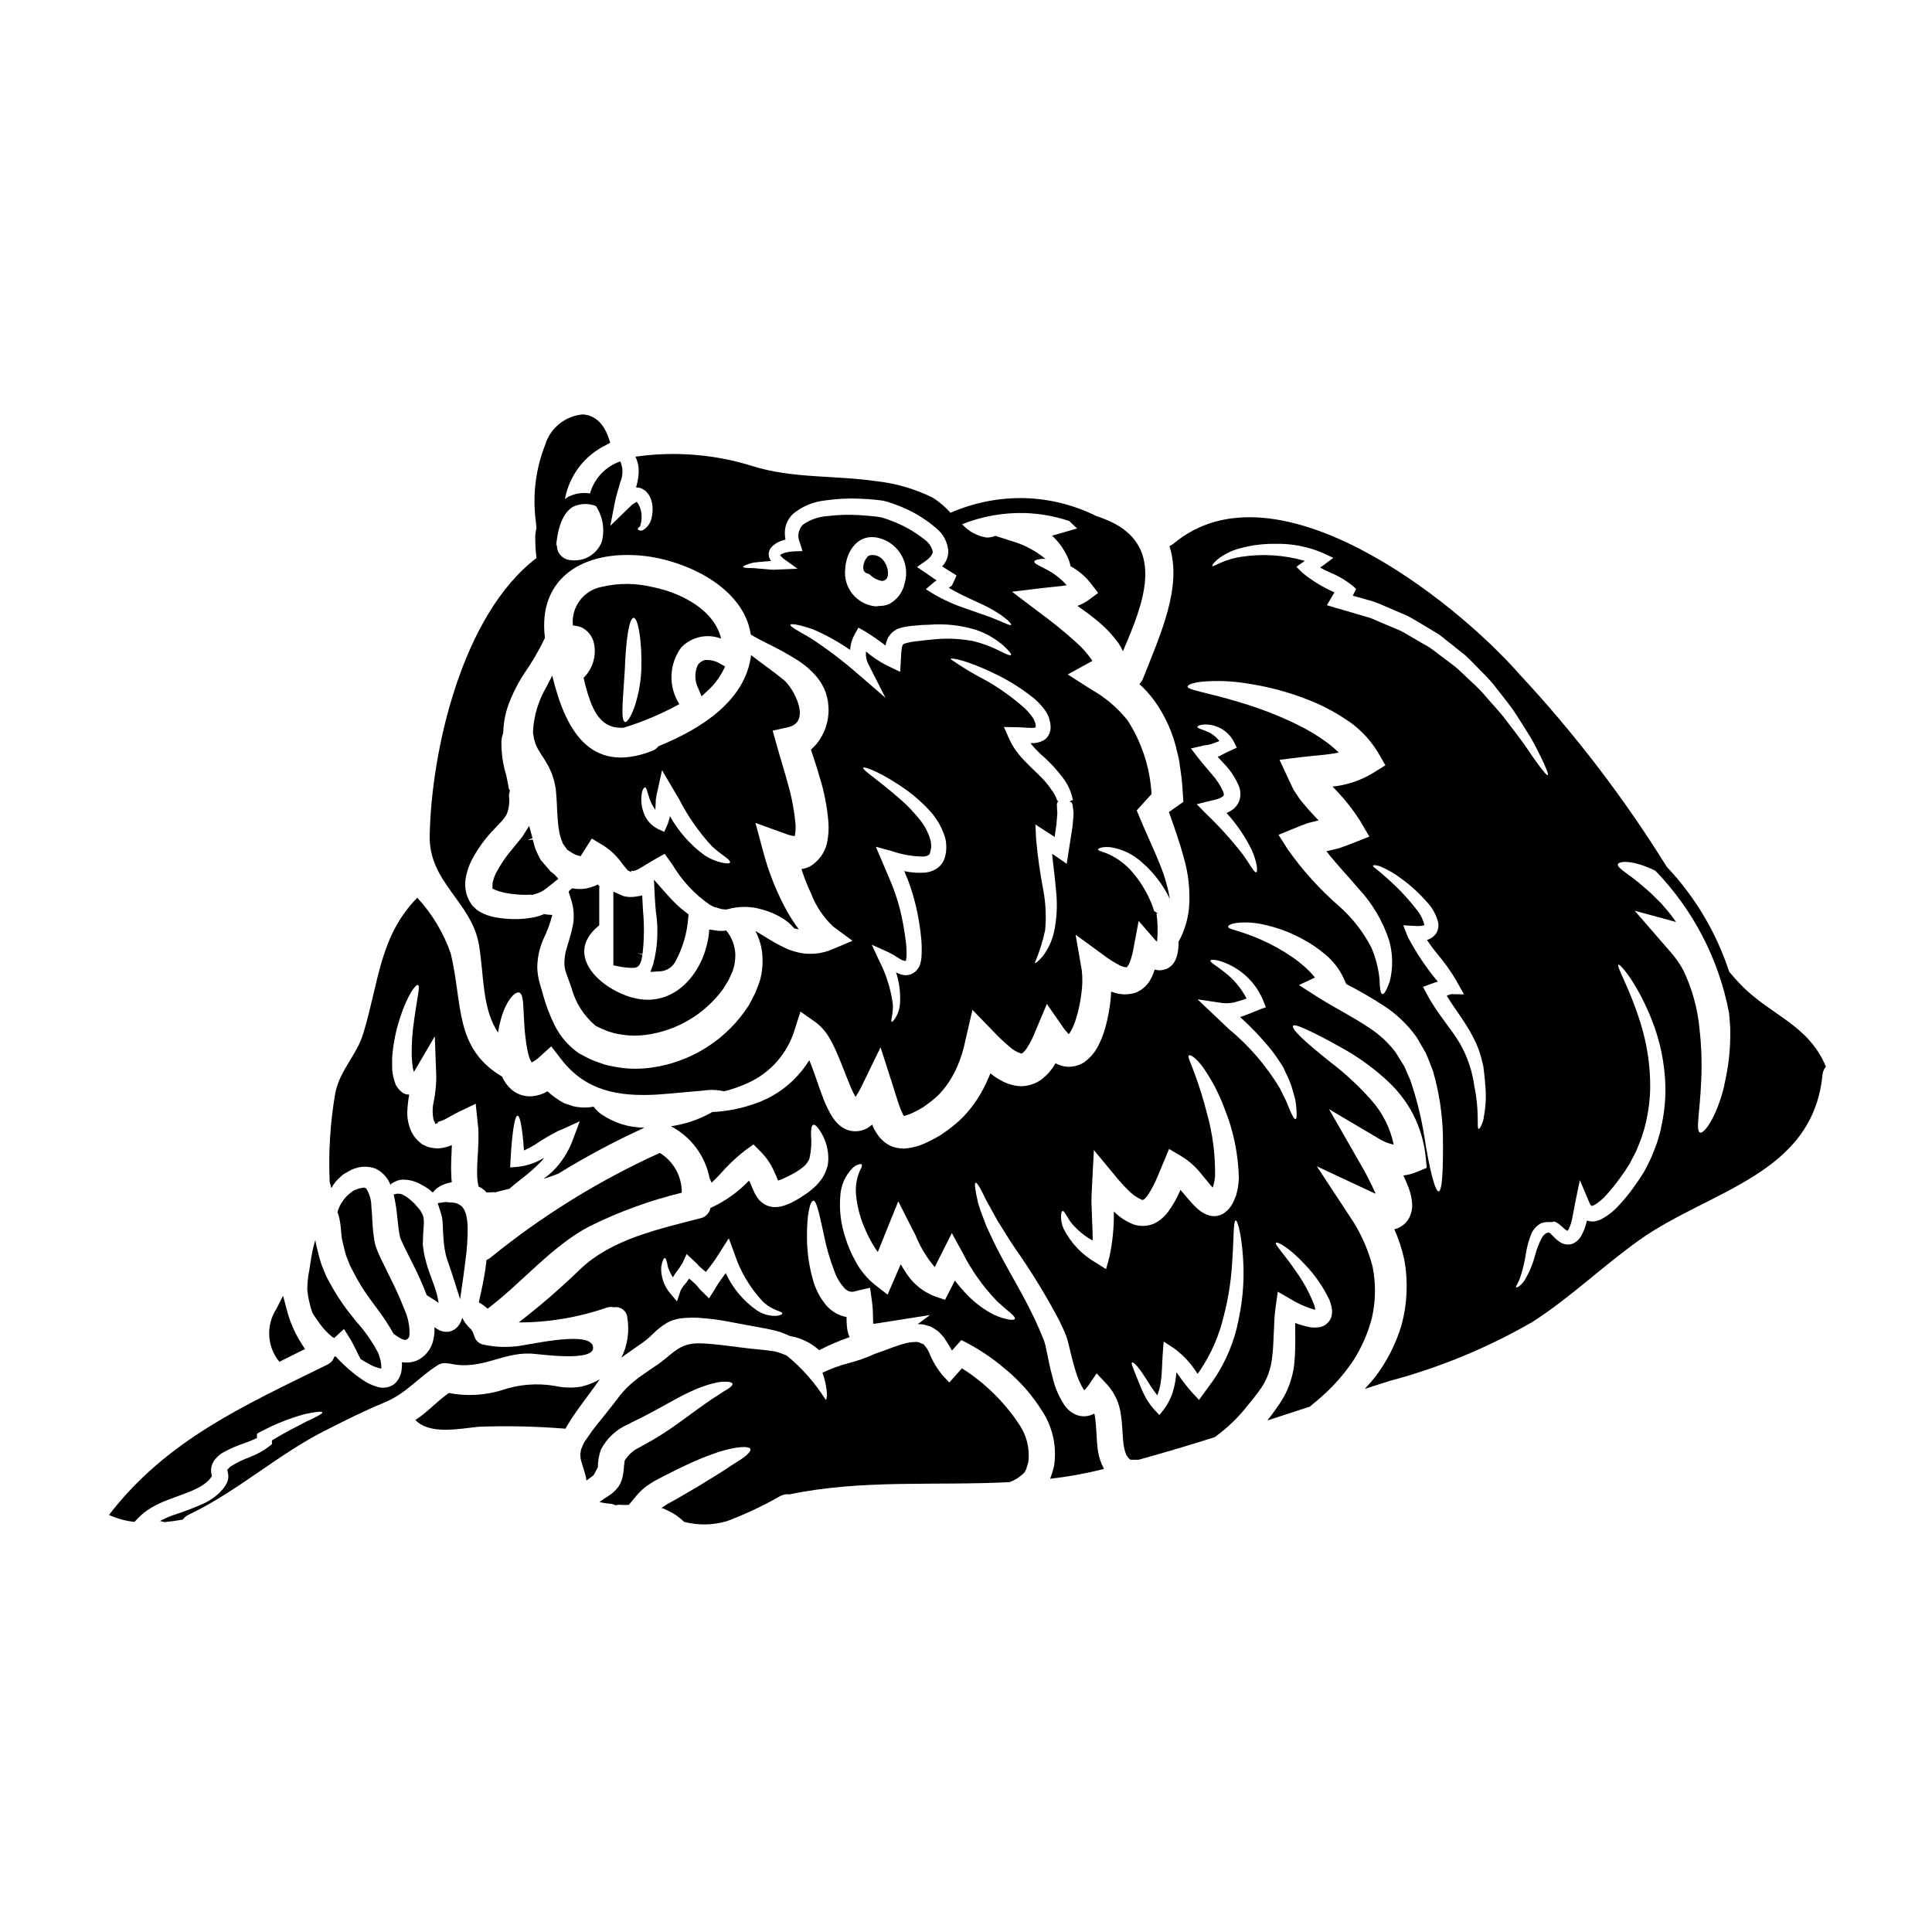 <?xml version="1.0" encoding="UTF-8"?>
<!-- Uploaded to: ICON Repo, www.svgrepo.com, Generator: ICON Repo Mixer Tools -->
<svg fill="#000000" width="800px" height="800px" version="1.1" viewBox="144 144 512 512" xmlns="http://www.w3.org/2000/svg">
 <g>
  <path d="m275.98 417.64c0.188-1.219 0.449-2.426 0.785-3.609 1.352-4.965 3.898-7.562 4.961-6.938 1.062 0.621 0.887 3.301 1.18 7.691v-0.004c0.109 2.477 0.391 4.941 0.836 7.383 0.164 0.883 0.395 1.75 0.699 2.598 0.184 0.242 0.344 0.508 0.469 0.785 0.637-0.316 1.23-0.715 1.766-1.18l3.402-3.066s2.731 3.543 2.754 3.543c6.496 8.34 15.148 9.746 24.969 9.25 4.832-0.336 9.352-0.832 12.68-1.09 1.809-0.273 3.652-0.203 5.434 0.207 2.176-0.551 4.297-1.301 6.34-2.234 6.035-2.742 10.57-7.981 12.418-14.344l1.457-4.547 3.938 2.754h-0.004c1.527 1.141 2.805 2.582 3.746 4.238 0.773 1.352 1.469 2.746 2.078 4.184 1.18 2.727 2.18 5.512 3.273 8.105v-0.004c0.441 1.148 0.965 2.258 1.574 3.328 0.027-0.051 0.051-0.078 0.078-0.129 0.742-1.156 1.398-2.363 1.969-3.609l4.574-9.406 3.195 9.949c0.469 1.457 0.938 2.938 1.402 4.422v-0.004c0.383 1.23 0.859 2.43 1.426 3.586l0.184 0.23 0.004 0.004c0.918-0.227 1.809-0.559 2.648-0.988 0.672-0.324 1.328-0.68 1.969-1.066l0.395-0.203v-0.004c0.051-0.031 0.102-0.066 0.152-0.105l0.207-0.152 0.859-0.625v-0.004c1.141-0.805 2.211-1.707 3.195-2.699 1.938-2.094 3.508-4.504 4.641-7.125 1.004-2.301 1.754-4.707 2.234-7.168l1.848-7.973 5.586 5.766v-0.004c1.348 1.434 2.781 2.789 4.285 4.055 0.883 0.805 1.93 1.406 3.066 1.77 0.109-0.031 0.215-0.074 0.316-0.133l0.492-0.441 0.621-0.789v0.004c0.926-1.441 1.699-2.973 2.312-4.574l3.039-7.223 4.363 6.297h0.004c0.43 0.617 0.918 1.191 1.453 1.719 0.254-0.316 0.473-0.656 0.652-1.016 0.5-0.957 0.91-1.957 1.219-2.988 0.695-2.211 1.184-4.481 1.457-6.781 0.301-2.051 0.336-4.129 0.102-6.184l-1.637-9.406 7.512 5.484-0.004-0.004c1.211 0.93 2.5 1.754 3.848 2.469 0.637 0.391 1.359 0.633 2.106 0.699 0 0.078 0.051 0 0.285-0.203h-0.004c0.281-0.395 0.508-0.824 0.68-1.277 0.445-1.254 0.773-2.551 0.988-3.867l1.301-6.938 4.496 5.172c0.102 0.102 0.312 0.207 0.395 0.312l-0.004-0.004c0.238-2.5 0.184-5.019-0.16-7.508l0.445-0.051-0.52-0.18-0.574-0.418v-0.004c-0.07-0.281-0.156-0.559-0.258-0.828-0.203-0.57-0.395-1.117-0.621-1.637h-0.004c-0.438-1.016-0.934-2.004-1.477-2.961-0.945-1.703-2.059-3.305-3.328-4.781-1.746-2.051-3.922-3.691-6.367-4.816-1.574-0.699-2.859-0.883-2.777-1.246 0.051-0.262 0.934-0.789 3.246-0.598 3.144 0.48 6.078 1.895 8.418 4.055 1.707 1.465 3.234 3.133 4.547 4.961 0.762 1.047 1.457 2.141 2.078 3.273 0.262 0.469 0.52 0.988 0.75 1.48-0.527-3.078-1.391-6.094-2.57-8.988-1.664-4.234-3.977-8.988-6.234-14.523l3.938-4.328v-0.004c-0.395-6.918-2.562-13.621-6.297-19.461-2.641-3.34-5.906-6.129-9.617-8.211l-6.297-4.027 6.523-3.586h-0.004c-0.047-0.062-0.086-0.133-0.105-0.207-1.195-1.738-2.602-3.324-4.18-4.723-3.25-2.922-6.652-5.672-10.188-8.238l-6.816-5.168 8.16-0.988c2.598-0.316 4.676-0.441 6.336-0.727v-0.004c-1.418-1.605-3.106-2.949-4.984-3.973-2.129-1.18-3.766-1.766-3.586-2.312 0.023-0.262 0.441-0.465 1.18-0.594v-0.004c0.59-0.113 1.191-0.141 1.789-0.078-2.438-2.023-5.246-3.559-8.266-4.523l-5.043-1.609h0.004c-0.746 0.32-1.551 0.473-2.363 0.441-2.492-0.398-4.769-1.641-6.453-3.519 5.316-2.117 11.012-3.125 16.73-2.961 3.973 0.141 7.906 0.855 11.676 2.117l2.059 1.969-5.535 1.609c-0.34 0.102-0.727 0.18-1.09 0.289 1.773 1.645 3.195 3.633 4.18 5.844 0.332 0.711 0.57 1.465 0.703 2.234 2.262 1.258 4.223 2.981 5.758 5.059l1.574 2.051-2.34 1.742 0.004 0.004c-0.969 0.699-2.027 1.27-3.148 1.688 1.637 1.141 3.301 2.34 4.938 3.688h-0.004c2.25 1.781 4.242 3.863 5.93 6.184 0.453 0.676 0.852 1.391 1.18 2.133 5.144-11.98 11.691-27.438-3.406-34.406l0.004 0.004c-1.199-0.547-2.426-1.027-3.68-1.434-5.809-2.883-12.168-4.496-18.652-4.723-6.852-0.199-13.664 1.125-19.945 3.875-1.371-1.531-2.945-2.871-4.676-3.984-4.715-2.34-9.809-3.828-15.043-4.391-10.758-1.574-22.086-0.676-32.555-3.938-10.09-3.184-20.766-4.055-31.234-2.547 0.477 0.977 0.77 2.035 0.859 3.117 0.051 1.609-0.156 3.215-0.621 4.758-0.027 0.102-0.055 0.152-0.078 0.262l-0.004-0.004c0.469 0.012 0.934 0.09 1.379 0.234 0.41 0.211 0.805 0.453 1.18 0.727 0.27 0.281 0.52 0.578 0.758 0.887 0.633 0.996 1 2.141 1.062 3.32 0.055 0.906-0.016 1.816-0.207 2.703-0.223 1.391-1.023 2.617-2.207 3.379-0.328 0.223-0.746 0.273-1.117 0.129-0.207-0.078-0.34-0.18-0.367-0.312v0.004c-0.008-0.168 0.07-0.328 0.211-0.418 0.086-0.105 0.191-0.195 0.309-0.262 0.129-0.102 0.105-0.262 0.129-0.363l0.004 0.004c0.273-0.793 0.387-1.633 0.336-2.469-0.012-1.25-0.391-2.469-1.09-3.508-0.082-0.047-0.152-0.109-0.207-0.184-0.051 0.027-0.078 0.055-0.078 0-0.051 0.027-0.051 0.055-0.078 0.055-0.027 0-0.129 0.102-0.203 0.102-0.074 0-0.496 0.363-0.754 0.469-0.312 0.312-0.621 0.598-0.961 0.91l-4.914 4.781 1.301-6.691c0.395-1.871 0.965-3.352 1.355-4.914h-0.008c0.758-1.746 0.758-3.731 0-5.477-3.91 1.348-6.91 4.527-8.031 8.508-2.023-0.344-4.102-0.004-5.906 0.965-0.254 0.16-0.5 0.332-0.734 0.516 1.145-6.25 5.203-11.578 10.93-14.34l1.078-0.594-0.395-1.18c-1.77-5.312-5.082-6.238-6.894-6.316-4.641 0.395-8.574 3.57-9.941 8.02-2.535 6.406-3.398 13.352-2.508 20.184l0.18 1.879c-0.152 0.641-0.258 1.293-0.309 1.949-0.043 2.012 0.066 4.023 0.328 6.019-19.895 15.125-27.906 51.441-28.312 73.602-0.234 12.473 11.199 17.512 13.094 29.098 1.324 8.23 0.805 16.73 5.019 23.066zm95.094-95.273v-0.004c-3.914-3.402-8.059-6.527-12.406-9.352-3.348-1.898-5.375-3.016-5.195-3.457 0.156-0.363 2.418-0.023 6.133 1.273l-0.004 0.004c3.394 1.488 6.641 3.297 9.691 5.398 0.082-1.43 0.484-2.824 1.18-4.078l1.016-1.82 1.844 1.039c1.844 1.148 3.633 2.387 5.352 3.715 0.051-0.262 0.105-0.543 0.18-0.859l0.004 0.004c0.141-0.441 0.309-0.875 0.496-1.301 0.316-0.465 0.664-0.906 1.039-1.32 0.406-0.328 0.84-0.613 1.297-0.859 0.387-0.16 0.781-0.301 1.18-0.418 1.293-0.309 2.613-0.5 3.938-0.57 1.328-0.156 2.363-0.156 3.543-0.207 4.184-0.324 8.391 0.152 12.395 1.402 2.664 0.922 5.125 2.352 7.246 4.207 1.43 1.352 2.106 2.184 1.926 2.418-0.18 0.23-1.18-0.156-2.859-1.012-2.273-1.172-4.684-2.07-7.172-2.676-3.715-0.703-7.519-0.828-11.277-0.367-1.066 0.129-2.34 0.207-3.352 0.367-1.062 0.094-2.117 0.277-3.148 0.543-0.188 0.047-0.371 0.105-0.547 0.18-0.074 0.07-0.164 0.125-0.262 0.16 0.012 0.074-0.031 0.148-0.102 0.18-0.043 0.16-0.098 0.316-0.156 0.469-0.102 0.34-0.129 0.988-0.207 1.48l-0.102 1.82-0.18 3.324-2.754-1.324-1.219-0.598h-0.008c-1.816-0.977-3.523-2.144-5.094-3.484-0.117 1.109 0.082 2.227 0.57 3.227l4.602 9.055zm-3.09-27.516c0.203-4.328 2.934-9.055 7.922-8.469v-0.004c2.769 0.391 5.231 1.973 6.734 4.332 1.504 2.356 1.902 5.254 1.086 7.93-0.488 2.312-1.969 4.293-4.055 5.406-0.867 0.383-1.809 0.57-2.754 0.543-0.34 0.082-0.691 0.109-1.039 0.078-4.887-0.543-8.414-4.934-7.894-9.82zm26.422 76.359v-0.004c-0.316 1.133-1.004 2.129-1.949 2.828-0.895 0.633-1.93 1.039-3.016 1.184-1.945 0.184-3.91 0.062-5.82-0.367 0.039 0.059 0.074 0.117 0.105 0.18 1.273 2.922 2.273 5.949 2.988 9.055 0.684 2.891 1.16 5.824 1.43 8.781 0.129 1.449 0.156 2.91 0.078 4.363-0.023 0.84-0.172 1.672-0.441 2.469-0.211 0.609-0.559 1.16-1.016 1.613-0.152 0.102-0.207 0.18-0.414 0.34-0.301 0.215-0.625 0.395-0.965 0.543-1.027 0.359-2.156 0.305-3.148-0.152-0.277-0.098-0.543-0.227-0.785-0.395 0.902 2.762 1.254 5.676 1.039 8.57-0.125 1.277-0.543 2.504-1.227 3.586-0.492 0.727-0.789 1.066-0.961 0.961-0.395-0.207 0.441-1.766 0.312-4.648-0.562-4.141-1.844-8.152-3.789-11.852l-1.793-3.898 4.027 1.793-0.004 0.004c1.109 0.527 2.176 1.137 3.195 1.82 0.508 0.352 1.082 0.59 1.691 0.699 0.078-0.051 0.156-0.156 0.234-0.207-0.105 0.027-0.129 0.129-0.078-0.051 0.117-0.461 0.168-0.934 0.152-1.406 0.012-1.25-0.066-2.5-0.23-3.738-0.344-2.773-0.844-5.527-1.508-8.238-0.723-2.848-1.68-5.625-2.859-8.312-0.598-1.406-1.18-2.805-1.766-4.156l-1.789-4.184 4.328 1.18c2.699 0.938 5.535 1.418 8.391 1.426 0.41-0.035 0.812-0.148 1.18-0.336 0.066-0.051 0.129-0.102 0.188-0.156 0 0.262 0.336-0.699 0.312-0.57l-0.004-0.004c0.316-1.02 0.363-2.106 0.129-3.148-0.613-2.227-1.723-4.285-3.246-6.023-1.383-1.691-2.894-3.269-4.523-4.723-6.082-5.352-10.414-8.027-10.094-8.574 0.234-0.441 5.117 1.301 12.004 6.297 1.895 1.418 3.656 3 5.273 4.723 2.043 2.102 3.559 4.66 4.418 7.461 0.449 1.73 0.434 3.547-0.051 5.269zm23.543-42.195-0.004-0.004c1.062 0.895 2.019 1.906 2.859 3.012 0.484 0.676 0.883 1.41 1.18 2.184 0.129 0.441 0.23 0.883 0.34 1.379 0.059 0.402 0.094 0.812 0.102 1.219 0 0.633-0.152 1.258-0.441 1.82-0.301 0.66-0.801 1.211-1.43 1.574-0.906 0.5-1.926 0.758-2.961 0.75h-0.52c0.863 1.047 1.793 2.035 2.781 2.965 2.359 2.035 4.473 4.336 6.297 6.859 1.012 1.496 1.727 3.172 2.102 4.938l0.105 0.34-0.441 0.078-0.395 0.312v0.051l0.441 0.129 0.262 0.57 0.152 1.145 0.129 1.117-0.074 1.27-0.234 2.496c-0.102 0.727-0.23 1.453-0.34 2.18-0.23 1.43-0.441 2.805-0.648 4.156l-0.52 3.352-2.57-1.766c-0.441-0.312-0.859-0.598-1.301-0.883 0.312 3.324 0.789 6.523 1.012 9.531l0.004 0.008c0.434 3.707 0.266 7.465-0.492 11.121-0.535 2.414-1.598 4.676-3.117 6.625-1.117 1.27-1.848 1.82-2.004 1.66 1.199-2.812 2.121-5.738 2.754-8.73 0.312-3.434 0.164-6.894-0.441-10.289-0.887-4.578-1.543-9.199-1.965-13.848l-0.18-3.844 3.191 2.078c0.625 0.395 1.273 0.789 1.926 1.219 0.051-0.34 0.078-0.672 0.129-1.039l0.312-2.129 0.156-1.949 0.102-1.039-0.078-1.219-0.051-1.328 0.395-0.961-0.262 0.152-0.004 0.004c-0.348-1.137-0.91-2.195-1.66-3.117-2.805-4.418-8.602-7.477-11.199-13.562l-1.305-2.938 3.195 0.051c1.574 0.027 3.016 0.184 4.184 0.184h0.004c0.344 0.012 0.688-0.031 1.016-0.129 0.023 0 0.023-0.027 0.023-0.027s-0.023-0.52-0.023-0.789v0.004c-0.066-0.18-0.121-0.363-0.156-0.547-0.145-0.441-0.344-0.859-0.598-1.246-0.633-0.902-1.355-1.738-2.156-2.496-3.07-2.727-6.402-5.137-9.953-7.199-3.363-1.703-6.602-3.648-9.688-5.816 0.129-0.469 4.418 0.395 10.938 3.508 3.977 1.816 7.711 4.121 11.117 6.856zm-74.34-35.906c0.91-0.105 2.18-0.262 3.457-0.34 0.395-0.027 0.832-0.078 1.27-0.105h0.004c-0.059-0.051-0.102-0.113-0.133-0.184-0.207-0.293-0.352-0.629-0.414-0.984-0.195-0.832 0.008-1.703 0.547-2.363 0.766-0.879 1.766-1.52 2.883-1.848 0.312-0.129 0.621-0.18 0.934-0.289v0.004c-0.145-0.77-0.195-1.555-0.152-2.34 0.141-1.715 0.918-3.32 2.18-4.492 2.414-1.988 5.359-3.223 8.469-3.543 3.027-0.445 6.09-0.602 9.148-0.469 1.574 0.051 3.117 0.156 4.723 0.34l1.223 0.152c0.492 0.078 0.441 0.105 0.723 0.156l0.703 0.18c0.832 0.234 1.609 0.52 2.418 0.832h0.004c3.832 1.398 7.379 3.473 10.469 6.133 1.887 1.496 3.062 3.711 3.25 6.109-0.004 1.332-0.461 2.625-1.301 3.66-0.102 0.129-0.23 0.207-0.34 0.34l0.312 0.234c0.859 0.543 1.691 1.066 2.496 1.574l1.016 0.648-1.18 2.57c-0.105 0.262-0.262 0.207-0.496 0.418l-0.363 0.289c4.445 2.621 8.859 4.156 11.746 5.902 3.43 1.969 4.965 3.688 4.754 3.898-0.262 0.34-2.106-0.75-5.613-2.078-1.82-0.621-4.004-1.402-6.523-2.285v-0.004c-2.984-0.992-5.859-2.297-8.57-3.894l-1.898-1.18 2.231-1.922c0.156-0.105 0.289-0.207 0.469-0.312l0.156-0.129h0.004c-0.074-0.055-0.152-0.102-0.238-0.129-0.91-0.625-1.82-1.246-2.754-1.898l-2.207-1.484 2.391-1.688c1.141-0.832 1.848-1.789 1.766-2.469-0.289-1.195-0.984-2.254-1.969-2.988-2.754-2.219-5.852-3.973-9.172-5.195-0.699-0.262-1.379-0.52-2.055-0.699l-0.441-0.129c-0.102-0.027-0.441-0.078-0.441-0.078l-1.066-0.156c-1.48-0.152-2.938-0.285-4.387-0.363v-0.004c-2.793-0.164-5.594-0.078-8.367 0.262-2.312 0.145-4.539 0.918-6.445 2.234-1.285 1.254-1.633 3.188-0.859 4.805l0.699 2.231-2.207 0.078v0.004c-0.762 0.023-1.52 0.125-2.258 0.312-0.527 0.105-1.023 0.328-1.457 0.652h-0.023c0 0.051 0.078 0.129 0.152 0.23h0.004c0.387 0.438 0.832 0.824 1.324 1.141l3.148 2.262-3.586 0.152c-0.883 0.055-1.738 0.078-2.547 0.105-0.809 0.027-1.48-0.078-2.152-0.129-1.355-0.105-2.344-0.184-3.25-0.289-1.844 0-2.859-0.078-2.883-0.312-0.023-0.227 0.887-0.695 2.68-1.137zm-47.742-14.809c1.91-0.914 4.117-0.98 6.078-0.18 1.812 2.777 2.375 6.188 1.547 9.398-1.227 3.293-4.535 5.328-8.027 4.938-1.754-0.004-3.289-1.172-3.769-2.859-0.066-0.391-0.109-0.785-0.129-1.18-0.059 0.031-0.109 0.074-0.172 0.102 0.609-6.602 2.723-9.223 4.473-10.219zm-26.336 106.03-0.312-0.316v-0.023h-0.023l-0.418-0.598v-0.027l-0.027-0.023-0.051-0.078-0.395-0.648h0.004c-0.25-0.512-0.469-1.035-0.652-1.574-0.473-1.707-0.488-3.508-0.051-5.223 0.301-1.336 0.762-2.625 1.379-3.848 1.441-2.738 3.231-5.281 5.324-7.559 0.938-0.961 1.82-1.922 2.703-2.859h0.004c0.512-0.578 0.957-1.215 1.32-1.895 0.57-1.543 0.758-3.199 0.547-4.832-0.027-0.469 0.23-0.965 0.23-1.434l-0.18-0.18-0.129-0.395-0.129-0.75c-0.156-1.066-0.34-1.637-0.492-2.523-0.91-2.93-1.348-5.984-1.301-9.055 0.043-0.781 0.211-1.555 0.492-2.285v-0.312c0.102-2.984 0.77-5.922 1.969-8.656 0.488-1.18 1.035-2.332 1.637-3.457l0.414-0.789 0.18-0.312 0.129-0.184 0.211-0.391c0.312-0.469 0.598-0.961 0.887-1.43 2.129-3.047 4.008-6.262 5.613-9.617-2.004-16.137 10.492-23.355 25.93-21.77 11.301 1.18 26.711 8.234 28.629 20.887 1.18 0.727 2.676 1.508 4.394 2.363 2.828 1.363 5.578 2.891 8.234 4.57 1.746 1.133 3.32 2.508 4.68 4.082 0.805 0.938 1.484 1.977 2.023 3.09l0.395 0.938 0.105 0.207 0.152 0.52 0.078 0.34c0.152 0.504 0.273 1.012 0.367 1.531 0.102 0.789 0.152 1.574 0.18 2.34 0.027 0.762-0.105 1.379-0.156 2.078v-0.004c-0.09 0.699-0.246 1.387-0.469 2.055-0.172 0.707-0.438 1.391-0.789 2.027-0.754 1.668-1.871 3.148-3.269 4.332 0.75 2.281 1.609 4.777 2.309 7.297h0.004c1.23 3.941 2.016 8.016 2.336 12.133 0.105 1.609 0.012 3.223-0.281 4.809-0.379 2.266-1.562 4.324-3.328 5.797-0.98 0.898-2.219 1.469-3.543 1.633 0.695 2.215 1.547 4.379 2.547 6.469 1.258 3.328 3.258 6.32 5.844 8.758l5.144 3.793-5.457 2.281 0.004 0.004c-2.254 0.953-4.711 1.328-7.144 1.094-2-0.227-3.945-0.809-5.742-1.715-3.172-1.531-5.301-3.094-7.199-4.156l-0.207-0.129c0.938 1.797 1.543 3.75 1.793 5.766 0.246 2.356 0.078 4.738-0.496 7.039l-0.023 0.105-0.129 0.363-0.051 0.207-0.156 0.414-0.312 0.836-0.648 1.688c-0.52 1.09-1.117 2.156-1.688 3.246l-0.004 0.004c-5.809 9.102-15.352 15.172-26.059 16.578-3.273 0.445-6.602 0.34-9.84-0.316-0.832-0.18-1.574-0.285-2.414-0.543l-2.496-0.887c-0.715-0.25-1.41-0.562-2.078-0.93l-2.078-1.094c-2.777-1.895-5.023-4.469-6.519-7.481-1.199-2.418-2.176-4.938-2.914-7.535-0.336-1.18-0.648-2.312-0.988-3.434v0.004c-0.418-1.395-0.656-2.832-0.699-4.285 0.012-2.574 0.547-5.121 1.574-7.481 1.023-2.078 1.832-4.254 2.414-6.496-0.754-0.031-1.512-0.109-2.258-0.234-0.062 0.031-0.125 0.066-0.184 0.105l-0.312 0.129c-0.996 0.383-2.031 0.645-3.09 0.789-0.992 0.148-1.988 0.242-2.992 0.289-2.121 0.078-4.246-0.082-6.336-0.469-1.352-0.258-2.656-0.711-3.871-1.352-0.41-0.242-0.805-0.504-1.184-0.789-0.168-0.203-0.375-0.41-0.613-0.617z"/>
  <path d="m272.92 477.93c-0.027 0.262-0.055 0.496-0.078 0.754-0.234 2.023-0.57 3.977-0.938 5.793-0.363 1.637-0.672 3.195-1.012 4.648v0.004c0.836 0.477 1.621 1.043 2.336 1.688 9.172-6.934 16.965-16.574 27.02-21.848h0.004c7.789-3.852 15.977-6.832 24.422-8.887 0.059-4.297-2.152-8.305-5.816-10.547-16.098 7.293-31.188 16.629-44.898 27.773-0.312 0.262-0.664 0.469-1.039 0.621z"/>
  <path d="m374.02 296.02c0.109 0.016 0.215 0.055 0.305 0.117l0.395 0.316v-0.004c0.812 0.785 1.844 1.309 2.957 1.504h0.109c0.691-0.027 1.285-0.508 1.457-1.18 0.043-0.18 0.074-0.359 0.086-0.539 0.066-1.562-0.527-3.078-1.637-4.18-0.785-0.73-1.852-1.078-2.914-0.945-0.492 0.051-0.926 0.348-1.148 0.785-0.223 0.285-0.402 0.598-0.531 0.934-0.207 0.523-0.32 1.078-0.332 1.637-0.051 0.766 0.496 1.441 1.254 1.555z"/>
  <path d="m257.07 487.2c0.152 0.102 0.262 0.18 0.418 0.285 0.594 0.367 1.18 0.754 1.844 1.18l0.496 0.34 0.414 0.289c-0.102-0.676-0.262-1.406-0.441-2.207-0.469-1.715-1.18-3.637-1.969-5.742-0.363-1.145-0.727-2.027-1.039-3.406-0.156-0.621-0.34-1.324-0.441-1.871-0.102-0.547-0.129-1.039-0.207-1.535l-0.027-0.203-0.023-0.078-0.055-0.441v-0.055l0.027-0.395 0.027-0.836c0-0.543 0.023-1.09 0.051-1.574 0.051-0.938 0.129-1.871 0.18-2.754l-0.027-0.988c-0.051-0.262-0.051-0.52-0.102-0.75l-0.004-0.004c-0.102-0.238-0.188-0.48-0.258-0.727l-0.395-0.676c-0.062-0.125-0.133-0.246-0.207-0.363l-0.395-0.469c-0.285-0.289-0.543-0.598-0.789-0.91l-0.184-0.207v-0.023l-0.363-0.316c-0.215-0.234-0.449-0.453-0.699-0.648-0.691-0.648-1.48-1.18-2.34-1.574-0.277-0.121-0.578-0.18-0.883-0.184-0.156 0.008-0.316-0.004-0.469-0.027-0.117 0.051-0.238 0.086-0.363 0.105-0.184 0.012-0.359 0.062-0.52 0.156 0.207 0.789 0.34 1.609 0.492 2.391 0.52 3.016 0.625 6.262 1.145 8.629l0.078 0.312v-0.004c0.047 0.18 0.105 0.352 0.184 0.52l0.34 0.754c0.312 0.672 0.621 1.352 0.961 2.023 0.727 1.434 1.453 2.887 2.18 4.363 1.258 2.477 2.375 5.023 3.363 7.621z"/>
  <path d="m251.35 499.12 0.465-0.156c0.395-0.23 0.656-0.637 0.703-1.09 0.102-2.344-0.352-4.676-1.324-6.809-1.113-2.867-2.367-5.676-3.769-8.41-0.727-1.508-1.457-2.965-2.156-4.422-0.367-0.723-0.727-1.508-1.066-2.309-0.211-0.465-0.391-0.941-0.543-1.43l-0.207-0.625c-0.105-0.395-0.105-0.52-0.18-0.789-0.676-3.766-0.547-6.574-0.859-9.25 0.023-1.727-0.453-3.426-1.379-4.883-0.129 0-0.262-0.156-0.395-0.156 0.027-0.156-0.789 0.051-1.352 0.129l-0.207 0.051-0.18 0.078-0.574 0.23c-0.395 0.098-0.758 0.285-1.062 0.547-1.855 1.32-3.211 3.223-3.848 5.406 0.25 0.605 0.441 1.23 0.57 1.871 0.145 0.711 0.246 1.43 0.312 2.156l0.156 1.664 0.078 0.75 0.051 0.367v0.152c0.262 1.066 0.492 2.106 0.75 3.172l0.004 0.004c0.211 0.926 0.516 1.832 0.91 2.699l0.469 1.246 0.676 1.301c0.891 1.762 1.871 3.477 2.938 5.144 0.414 0.598 1.117 1.664 1.609 2.34 0.598 0.789 1.141 1.574 1.715 2.312 1.707 2.238 3.262 4.59 4.648 7.039 0.699 0.559 1.457 1.039 2.262 1.43 0.172 0.062 0.344 0.113 0.52 0.152l0.18 0.055h0.004c-0.031 0-0.059 0.008-0.078 0.023-0.023 0.008-0.078 0.074 0.16 0.008z"/>
  <path d="m261.1 466.45c0.102 0.52 0.172 1.047 0.207 1.574l0.082 1.723c0.055 1.199 0.105 2.398 0.23 3.59l0.004 0.004c0.109 1.105 0.289 2.203 0.535 3.285 0.133 0.512 0.395 1.234 0.629 1.969l0.594 1.734c0.195 0.582 0.395 1.18 0.586 1.781l1.969 6.184 0.918-6.414c0.184-1.281 0.344-2.547 0.5-3.879v0.004c0.41-2.91 0.605-5.848 0.582-8.785-0.02-1.184-0.176-2.356-0.465-3.5-0.199-0.758-0.578-1.453-1.109-2.027-0.641-0.555-1.434-0.898-2.273-0.988l-0.195-0.023h-0.004c-0.445 0-0.891-0.031-1.332-0.094l-0.516-0.031-2.047 0.293 0.629 1.934c0.176 0.555 0.34 1.113 0.477 1.668z"/>
  <path d="m231.81 458.88c0.586-1.125 1.387-2.125 2.363-2.934 0.484-0.512 1.059-0.93 1.695-1.23l0.965-0.547 0.492-0.262 0.75-0.262c1.77-0.621 3.703-0.602 5.461 0.055 1.809 0.871 3.219 2.406 3.934 4.285 0.109-0.129 0.223-0.246 0.34-0.363 0.262-0.156 0.57-0.312 0.887-0.469 0.688-0.363 1.453-0.551 2.231-0.543 1.66 0.035 3.285 0.492 4.723 1.324 0.395 0.207 0.727 0.418 1.09 0.625l0.52 0.336 0.156 0.105 0.051 0.023 0.051 0.02 0.23 0.207 0.234 0.18c0.23 0.18 0.469 0.395 0.699 0.598l0.004 0.004c0.293-0.363 0.613-0.703 0.961-1.016 0.578-0.453 1.215-0.82 1.898-1.09 0.695-0.301 1.43-0.504 2.184-0.598-0.078-0.57-0.105-1.141-0.129-1.66-0.156-2.859 0.051-5.613 0.152-8.188-0.707 0.285-1.438 0.512-2.18 0.676l-1.328 0.18c-0.617 0.008-1.234-0.043-1.84-0.152-0.316-0.078-0.625-0.129-0.91-0.207v-0.004c-0.152-0.047-0.301-0.109-0.445-0.18l-0.789-0.367-0.023-0.023h-0.027l-0.469-0.234-0.152-0.152-0.289-0.234-0.57-0.52v-0.004c-0.379-0.355-0.719-0.75-1.016-1.18-0.566-0.824-0.996-1.738-1.27-2.699-0.348-1.164-0.523-2.371-0.52-3.586 0.062-1.586 0.238-3.164 0.52-4.723-0.715 0.039-1.418-0.191-1.969-0.652-0.637-0.527-1.172-1.172-1.574-1.895-0.27-0.676-0.488-1.371-0.652-2.078-0.148-0.621-0.246-1.254-0.301-1.891-0.051-0.91-0.027-1.246-0.027-1.898 0-0.57-0.023-1.141 0.027-1.66 0.285-3.641 1.027-7.227 2.211-10.684 0.707-2.231 1.648-4.379 2.805-6.414 0.859-1.328 1.48-1.969 1.789-1.871 0.312 0.098 0.316 1.039 0.027 2.598-0.289 1.559-0.57 3.738-1.012 6.547h0.004c-0.508 3.273-0.727 6.586-0.656 9.898 0 0.469 0.078 0.91 0.105 1.379s0.078 0.832 0.129 1.273h0.004c0.062 0.434 0.164 0.859 0.309 1.273 0.027 0.027 0.027 0.051 0.051 0.078 0.027-0.051 0.027-0.078 0.055-0.129l5.457-9.301 0.395 10.703v-0.004c-0.012 2.25-0.246 4.492-0.699 6.691-0.344 1.539-0.352 3.133-0.031 4.676 0.035 0.18 0.105 0.348 0.211 0.492 0.078 0.027 0.051 0.262 0.129 0.262l0.102 0.367 0.441-0.105c0.078 0.027 0.316-0.152 0.316-0.18v-0.004c0.008-0.055-0.027-0.109-0.078-0.129 0-0.051-0.078-0.051-0.105-0.051 0.105-0.027 0.207-0.051 0.289-0.078h-0.004c0.785-0.211 1.535-0.527 2.234-0.938 0.883-0.441 1.922-1.09 3.195-1.711l4.445-2.133 0.492 4.781c0.078 0.598 0.129 1.18 0.207 1.789 0.207 4.758-0.445 8.73-0.312 12.242h0.004c-0.008 1.047 0.117 2.094 0.363 3.117 0.562 0.273 1.09 0.613 1.574 1.012 0.262 0.18 0.414 0.57 0.594 0.57h0.055c0.52 0 1.324-0.051 1.969-0.074 0.027 0 0.316 0 0.129 0.074l0.316-0.074 0.621-0.18 1.27-0.316c0.574-0.129 1.094-0.262 1.664-0.414 0.832-0.754 1.922-1.637 3.219-2.652h0.004c1.887-1.422 3.66-2.996 5.301-4.699 0.234-0.289 0.469-0.574 0.699-0.887-2.086 1.309-4.438 2.133-6.883 2.418l-2.156 0.18 0.105-2.027c0.395-7.016 1.062-11.691 1.871-11.691 0.672 0 1.301 3.586 1.688 9.223 0.996-0.441 1.961-0.953 2.883-1.531 1.945-1.312 3.969-2.512 6.055-3.586l1.145-0.48 4.699-2.133-1.832 4.891c-1.16 3.184-3.016 6.066-5.43 8.445-0.746 0.688-1.535 1.328-2.359 1.922 0.789-0.285 1.574-0.543 2.34-0.789 0.57-0.203 1.09-0.395 1.637-0.621 7.332-4.523 14.945-8.586 22.785-12.16-4.106-0.02-8.109-1.277-11.488-3.609-0.754-0.562-1.426-1.223-1.996-1.969-1.07 0.219-2.164 0.289-3.25 0.207-0.75-0.055-1.5-0.168-2.234-0.336-0.727-0.234-1.508-0.496-2.309-0.789h-0.004c-1.602-0.852-3.086-1.91-4.414-3.148-1.195 0.703-2.523 1.148-3.902 1.297-2.055 0.211-4.102-0.438-5.664-1.789-1.066-0.938-1.906-2.102-2.465-3.406-12.73-7.535-10.367-19.172-13.613-32.668h-0.004c-1.91-5.469-4.93-10.488-8.863-14.742-10.027 10.289-10.133 22.316-14.316 36.012-1.688 5.641-6.106 9.59-7.379 15.617-1.371 7.852-1.875 15.832-1.508 23.797 0.172 0.516 0.289 1.035 0.441 1.555z"/>
  <path d="m330.84 318.92c-0.801 0.172-1.5 0.66-1.941 1.348-0.902 2.019-0.824 4.344 0.203 6.297l0.824 1.969 1.547-1.449c1.648-1.477 3.019-3.234 4.055-5.191l0.637-1.254-1.227-0.695c-1.223-0.773-2.66-1.133-4.098-1.023z"/>
  <path d="m333.92 390.62c-0.648-0.078-1.301-0.18-1.969-0.289-0.598 10.086-8.316 20.762-19.566 18.238-8.578-1.922-19.355-11.172-9.84-19.148v0.004c0.082-0.07 0.168-0.129 0.258-0.18v-9.742c0.004-0.211 0.02-0.418 0.055-0.625-0.105-0.129-0.262-0.262-0.367-0.414-0.023-0.027-0.102-0.027-0.102-0.055-0.379 0.211-0.773 0.383-1.184 0.52-1.777 0.688-3.715 0.852-5.582 0.469l-0.52 0.445c-0.164 0.133-0.305 0.289-0.418 0.461l0.859 2.754-0.004 0.004c0.57 2.027 0.66 4.164 0.262 6.234-0.395 2.078-1.066 4.031-1.574 5.82-0.52 1.59-0.734 3.266-0.625 4.938 0.109 0.801 0.32 1.586 0.625 2.336 0.395 1.066 0.789 2.156 1.18 3.273v0.004c1.047 4.004 3.316 7.582 6.496 10.23 1.035 0.531 2.102 1 3.195 1.402 0.469 0.133 0.934 0.289 1.43 0.445 0.539 0.145 1.086 0.258 1.637 0.34 2.348 0.426 4.75 0.48 7.117 0.152 8.176-1.113 15.547-5.523 20.395-12.203 0.496-0.789 0.938-1.574 1.406-2.309l0.543-1.18 0.262-0.598 0.129-0.289 0.078-0.152c0-0.016 0.012-0.031 0.027-0.031v-0.027c0.016-0.012 0.023-0.031 0.027-0.051 0.492-1.402 0.734-2.879 0.723-4.363-0.066-2.356-0.918-4.625-2.414-6.445-0.84 0.148-1.699 0.16-2.539 0.031z"/>
  <path d="m316.37 401.57 2.238-0.137v-0.004c1.75 0.004 3.375-0.914 4.273-2.414 2.019-3.66 3.219-7.711 3.519-11.879l0.074-0.812-0.645-0.496c-0.992-0.734-1.93-1.539-2.805-2.402-1.039-1.016-2-2.078-2.938-3.148l-2.781-3.148 0.199 4.199c0.066 1.367 0.18 2.777 0.301 4.211 0.727 4.641 0.496 9.379-0.684 13.93z"/>
  <path d="m301.37 314.34c0.77 3.352-0.254 6.859-2.707 9.273 0.438 2.035 1.004 4.039 1.695 6 1.969 5.461 4.828 7.562 9.055 7.223l0.156-0.074c5.012-1.57 9.859-3.633 14.469-6.16-2.969-4.637-2.762-10.621 0.52-15.043 2.731-2.82 6.887-3.731 10.547-2.309-1.848-7.797-10.859-12.242-18.266-13.695-4.363-1.055-8.91-1.074-13.277-0.055-4.871 0.867-8.246 5.344-7.742 10.266 0.805 0.035 1.594 0.211 2.336 0.52 1.621 0.805 2.801 2.293 3.215 4.055zm8.211 7.172c0.262-7.477 1.09-13.777 2.34-13.777 1.18 0 2.285 6.16 2.027 14.004-0.418 7.926-3.273 13.98-4.328 13.59-1.238-0.41-0.457-6.387-0.039-13.816z"/>
  <path d="m314.28 396.82c0.445-3.816 0.484-7.672 0.121-11.5l-0.207-3.996-1.633 0.273h-0.004c-1.09 0.199-2.211 0.16-3.285-0.109l-2.727-1.18v19.516l1.18 0.234c1.191 0.262 2.406 0.41 3.629 0.441 0.273 0 0.543 0 0.82-0.035 1.574-0.172 1.844-1.996 2.074-3.465l-1.434-0.395z"/>
  <path d="m285.54 339.95c0.012 0.039 0.031 0.074 0.051 0.105l0.051 0.18 0.105 0.312c0.105 0.461 0.273 0.906 0.492 1.324 0.215 0.473 0.465 0.922 0.754 1.352 0.234 0.469 0.676 1.066 1.016 1.574 0.395 0.699 0.789 1.246 1.219 2.055 0.867 1.594 1.488 3.309 1.848 5.09l0.102 0.52 0.027 0.129 0.078 0.496 0.023 0.285 0.105 1.18c0.074 0.789 0.102 1.574 0.152 2.285 0.078 1.508 0.105 2.91 0.234 4.262h0.004c0.074 1.273 0.238 2.543 0.492 3.793 0.156 0.496 0.312 1.145 0.441 1.574 0.172 0.328 0.305 0.68 0.395 1.043l1.18 1.66 0.078 0.102h0.129c0.094 0.109 0.211 0.199 0.34 0.262 0.684 0.516 1.445 0.914 2.258 1.18 0.246 0.082 0.496 0.145 0.754 0.184l2.965-4.68 3.246 1.969c1.973 1.305 3.672 2.984 4.996 4.945 0.469 0.598 1.039 1.18 1.141 1.328 0.105 0.027-0.285 0.027 0.316 0.289l0.594 0.285 0.156 0.078v-0.395c0.363 0.129 0.727 0.18 1.688-0.289 1.09-0.543 2.469-1.48 4.133-2.441l3.039-1.715 1.969 2.727v-0.004c2.504 4.262 5.898 7.93 9.949 10.758 0.418 0.184 0.859 0.469 1.246 0.625h0.004c0.387 0.082 0.766 0.184 1.141 0.312 0.715 0.262 1.477 0.367 2.234 0.312l0.18-0.051v-0.004c2.918-0.82 6.004-0.809 8.914 0.031 2.027 0.523 3.965 1.355 5.742 2.465 1.117 0.715 2.125 1.59 2.988 2.598 0.387 0.105 0.781 0.18 1.18 0.234-1.441-1.926-2.723-3.969-3.824-6.106-2.375-4.543-4.238-9.336-5.559-14.293l-2.102-7.793 7.922 2.859c0.727 0.289 1.484 0.5 2.258 0.621h0.211c0.047-0.152 0.082-0.309 0.105-0.465 0.141-0.867 0.188-1.746 0.129-2.625-0.309-3.473-0.941-6.91-1.895-10.266-0.91-3.508-1.969-6.652-2.988-10.391l-1.18-4.184 4.078-0.91c6.391-1.402 1.402-10.418-1.09-12.496-3.016-2.469-6.133-4.574-8.707-6.625-1.48 12.129-13.25 19.562-24.5 24.137h-0.004c-0.441 0.559-1.023 0.988-1.688 1.246-16.863 6.574-23.223-6.297-26.5-19.957-0.492 0.988-1.012 1.969-1.531 2.988h-0.004c-2.09 3.547-3.312 7.535-3.559 11.645v0.539c0.031 0.305 0.086 0.609 0.156 0.91zm29.41 12.707c0.418 0 0.574 1.27 1.117 2.805 0.367 1.133 0.91 2.195 1.613 3.152-0.004-0.211 0.004-0.418 0.023-0.629 0.027-0.699 0.078-1.43 0.105-2.18h0.004c0.117-0.883 0.289-1.762 0.52-2.625l1.113-5.066 2.781 4.723c0.57 0.988 1.18 1.969 1.766 2.988h0.004c2.301 4.516 5.215 8.695 8.656 12.418 1.125 1.016 2.305 1.961 3.543 2.836 0.883 0.676 1.375 1.18 1.27 1.48-0.102 0.301-0.75 0.312-1.949 0.105h0.004c-1.691-0.367-3.301-1.035-4.754-1.969-3.797-2.762-6.941-6.316-9.223-10.418-0.16 0.828-0.402 1.637-0.73 2.414l-0.789 1.766-1.637-0.754h0.004c-1.727-0.852-3.062-2.328-3.742-4.129-0.473-1.207-0.715-2.496-0.703-3.793 0.02-2.231 0.637-3.125 1.004-3.125z"/>
  <path d="m228.93 495.04c0.859 1.172 1.863 2.231 2.988 3.148 0.34 0.262 0.621 0.34 0.621 0.395 0 0.055 0.027 0 0.055-0.023l2.57-2.363 1.328 2.129c1.43 2.258 2.231 4.328 3.066 5.844 0.789 0.496 1.574 0.965 2.418 1.406 0.957 0.531 1.988 0.91 3.066 1.117 0-0.078 0.023-0.184 0.023-0.312v0.004c-0.016-0.621-0.082-1.238-0.211-1.848-0.102-0.598-0.395-1.18-0.543-1.82-1.555-3.016-3.492-5.82-5.769-8.34-0.621-0.789-1.27-1.613-1.922-2.418-0.703-0.887-1.145-1.508-1.898-2.574l0.004 0.004c-1.25-1.816-2.406-3.699-3.457-5.637l-0.809-1.535-0.727-1.766v-0.004c-0.488-1.125-0.883-2.289-1.18-3.477-0.262-1.066-0.52-2.129-0.789-3.223l-0.102-0.492-0.027-0.234-0.078-0.414c-0.152 0.469-0.285 0.988-0.414 1.48-0.496 2-0.809 4.082-1.145 6.34l-0.262 1.457-0.18 1.531c-0.078 0.859-0.102 1.637-0.129 2.391v-0.004c0.219 2.098 0.684 4.16 1.387 6.148 0.633 1.062 1.414 2.117 2.113 3.09z"/>
  <path d="m276.77 380.36c1.562 0.387 3.16 0.629 4.766 0.719 0.742 0.059 1.488 0.078 2.234 0.055 0.301 0 0.633-0.02 1.008-0.051l0.168 0.121 0.844-0.285v0.004c1-0.238 1.938-0.688 2.754-1.316 0.789-0.605 1.504-1.16 2.215-1.738l1.219-0.996-1.07-1.152-0.367-0.277h0.004c-0.227-0.156-0.441-0.328-0.648-0.508l-2.582-3h0.004c-0.52-0.926-0.98-1.883-1.391-2.859-0.227-0.648-0.395-1.23-0.531-1.824l-0.199-0.754-1.273 0.133-0.051-0.035 1.254-0.48-0.898-3.246-1.82 2.894-2.711 3.324c-1.617 1.887-3.016 3.945-4.168 6.144-0.344 0.629-0.609 1.301-0.789 2-0.156 0.41-0.234 0.844-0.23 1.285v0.988l0.91 0.395h-0.004c0.445 0.176 0.898 0.328 1.355 0.461z"/>
  <path d="m605.36 404.99c-1.105-1.133-2.137-2.301-3.121-3.504-3.394-10.363-9.039-19.848-16.531-27.773-11.309-18.207-24.359-35.273-38.965-50.957-17.664-20.137-64.945-57.137-91.746-34.688-0.328 0.27-0.695 0.488-1.09 0.648 3.484 10.758-2.363 23.355-6.992 35.102-0.211 0.555-0.547 1.051-0.98 1.457 1.492 1.348 2.84 2.844 4.023 4.469 2.93 4.094 4.981 8.746 6.027 13.668 0.32 1.113 0.547 2.25 0.676 3.402 0.156 1.117 0.312 2.234 0.469 3.324 0.23 2.184 0.34 4.289 0.469 6.367l-3.82 2.699c1.48 4.184 2.91 8.211 3.938 12.082l-0.004 0.004c1.246 4.266 1.719 8.715 1.402 13.145-0.254 2.867-1.035 5.656-2.309 8.234-0.184 0.316-0.316 0.574-0.469 0.836v0.59c-0.008 0.988-0.133 1.973-0.367 2.934-0.156 0.691-0.422 1.355-0.789 1.969-1.082 1.742-3.203 2.543-5.172 1.945-0.027 0.078-0.051 0.129-0.078 0.207v0.004c-0.336 1.078-0.816 2.109-1.426 3.062-0.867 1.27-2.086 2.254-3.508 2.832-2 0.66-4.164 0.613-6.133-0.129-0.137-0.027-0.27-0.07-0.395-0.129-0.027 0.441-0.051 0.859-0.078 1.328v-0.004c-0.234 2.824-0.738 5.617-1.508 8.34-0.426 1.516-0.992 2.984-1.688 4.391-0.891 1.895-2.262 3.523-3.977 4.723-1.344 0.836-2.918 1.227-4.496 1.117-1.051-0.102-2.074-0.41-3.008-0.91-0.184 0.316-0.367 0.625-0.574 0.965-0.395 0.543-0.859 1.117-1.301 1.66-0.57 0.594-1.176 1.148-1.82 1.664-1.625 1.172-3.578 1.801-5.582 1.789-1.711-0.094-3.379-0.562-4.887-1.375-1.094-0.574-2.129-1.254-3.094-2.027-0.23 0.625-0.492 1.223-0.789 1.848l0.004-0.004c-1.543 3.574-3.707 6.848-6.394 9.668-1.359 1.371-2.84 2.621-4.414 3.738l-1.18 0.809-0.285 0.207-0.156 0.102-0.051 0.051-0.316 0.184-0.52 0.285c-0.723 0.395-1.402 0.789-2.363 1.219v0.004c-1.988 1.047-4.176 1.668-6.418 1.82-0.824-0.008-1.645-0.113-2.441-0.312-0.855-0.242-1.664-0.629-2.394-1.145-0.645-0.469-1.227-1.02-1.738-1.637-0.395-0.547-0.727-1.039-1.066-1.574-0.34-0.535-0.57-1.141-0.789-1.688h0.004c-0.438 0.363-0.898 0.691-1.379 0.988-0.902 0.492-1.91 0.762-2.938 0.785-1.086 0.039-2.164-0.219-3.117-0.75-0.391-0.195-0.758-0.441-1.09-0.727-0.285-0.227-0.555-0.469-0.809-0.73-0.746-0.812-1.383-1.723-1.895-2.703-0.805-1.477-1.488-3.016-2.051-4.598-1.094-2.91-1.949-5.637-2.914-8.133-0.152-0.395-0.34-0.789-0.492-1.18-1.148 1.848-2.508 3.559-4.055 5.094-2.809 2.781-6.191 4.914-9.91 6.254-3.793 1.387-7.773 2.191-11.809 2.391-0.098 0.074-0.199 0.145-0.309 0.207-3.281 1.812-6.867 3.012-10.578 3.543 5.312 2.789 9.078 7.832 10.234 13.719 0.18 0.395 0.363 0.789 0.52 1.246 0.75-0.676 1.535-1.457 2.363-2.363v0.004c1.938-2.234 4.086-4.281 6.414-6.106l2.34-1.688 2.133 2.156c1.367 1.43 2.484 3.082 3.297 4.887 0.363 0.855 0.727 1.711 1.09 2.547 0.234-0.078 0.547-0.207 0.832-0.289 0.285-0.078 0.754-0.363 1.117-0.52l0.289-0.129h0.051l0.027-0.027 0.129-0.051 0.621-0.34c1.324-0.617 2.566-1.402 3.691-2.336 0.414-0.332 0.766-0.73 1.039-1.184l0.395-0.625c0.059-0.246 0.129-0.488 0.207-0.727 0.402-1.914 0.516-3.875 0.34-5.82-0.051-1.574 0.129-2.547 0.57-2.731s1.18 0.52 2.055 1.969c1.348 2.203 2.023 4.75 1.949 7.328-0.055 0.465-0.105 0.934-0.129 1.402-0.129 0.496-0.316 0.961-0.496 1.457-0.355 1.012-0.887 1.953-1.574 2.777-0.684 0.879-1.477 1.664-2.363 2.34l-0.648 0.547-0.547 0.395c-0.395 0.23-0.789 0.492-1.18 0.75l-0.57 0.395-0.156 0.105-0.285 0.152-0.34 0.207c-0.496 0.262-0.91 0.52-1.457 0.789-0.574 0.277-1.164 0.52-1.766 0.727-0.363 0.102-0.672 0.207-1.062 0.312-0.465 0.078-0.938 0.129-1.406 0.156-0.605 0-1.211-0.086-1.793-0.258-0.66-0.207-1.273-0.531-1.816-0.961-0.234-0.207-0.469-0.418-0.703-0.648-0.172-0.188-0.328-0.387-0.465-0.598-0.246-0.352-0.473-0.719-0.68-1.094-0.648-1.328-0.961-2.211-1.352-3.066l-0.234-0.395v0.004c-2.863 3.008-6.273 5.441-10.051 7.172l-0.156 0.051c-0.25 1.375-1.309 2.465-2.68 2.754-10.887 2.832-23.461 5.484-31.855 13.512h0.004c-5.164 4.996-10.602 9.699-16.285 14.09 7.953 0 15.848-1.332 23.359-3.934 0.605-0.195 1.254-0.223 1.871-0.078 0.852-0.152 1.73 0.066 2.41 0.602 0.68 0.539 1.102 1.34 1.152 2.203 0.598 3.594 0.047 7.285-1.574 10.551 0.598-0.465 1.223-0.934 1.824-1.324 0.91-0.648 1.82-1.273 2.727-1.926 1.52-0.977 2.922-2.129 4.184-3.426 0.91-0.887 1.91-1.668 2.988-2.34l0.621-0.367 0.156-0.074 0.051-0.027 0.312-0.156 0.027-0.023 0.129-0.055 0.52-0.18v-0.004c0.641-0.219 1.301-0.383 1.969-0.492 2.129-0.277 4.285-0.293 6.418-0.051 1.949 0.152 3.793 0.395 5.562 0.723 3.402 0.625 6.625 1.223 9.641 1.793v0.004c1.637 0.27 3.258 0.633 4.856 1.09 0.938 0.367 1.871 0.699 2.727 1.117 1.328 0.207 2.613 0.605 3.824 1.184 1.418 0.633 2.727 1.492 3.867 2.547 2.602-1.34 5.297-2.496 8.059-3.457-0.305-0.711-0.516-1.457-0.629-2.223-0.137-1.035-0.188-2.078-0.16-3.121-0.379-0.051-0.754-0.137-1.117-0.262-1.633-0.527-3.098-1.488-4.234-2.777-1.656-1.969-2.867-4.273-3.543-6.754-1.039-3.625-1.582-7.375-1.609-11.148-0.078-6.211 0.859-9.875 1.688-9.875 0.91 0 1.609 3.613 2.859 9.355 0.664 3.281 1.613 6.496 2.832 9.613 0.574 1.57 1.461 3.012 2.598 4.234 0.715 0.859 1.898 1.164 2.938 0.754l3.816-0.887 0.52 3.793c0.312 2.156 0.207 4.445 0.312 5.742v0.004c0.297-0.004 0.594-0.027 0.887-0.078l14.168-2.234-3.324 2.445c0.023 0 0.051-0.027 0.074-0.027v-0.004c0.312-0.004 0.625 0.012 0.938 0.055l0.469 0.023 0.129 0.027 0.395 0.102 0.18 0.051c0.418 0.129 0.859 0.262 1.328 0.395v0.004c0.711 0.387 1.395 0.82 2.047 1.297 0.445 0.469 0.91 0.965 1.355 1.457 0.312 0.496 0.648 0.988 0.984 1.48 0.469 0.754 0.859 1.457 1.246 2.106l2.469-2.777c4.144 2.039 8.02 4.586 11.539 7.582 3.981 3.258 7.387 7.156 10.082 11.539 2.664 4.234 3.715 9.289 2.961 14.238-0.27 1.156-0.617 2.293-1.039 3.402 4.648-0.527 9.258-1.359 13.793-2.492 0.16-0.031 0.316-0.074 0.469-0.129-0.406-0.75-0.742-1.531-1.012-2.34-0.43-1.355-0.695-2.762-0.785-4.184-0.234-2.598-0.234-4.859-0.52-6.781-0.051-0.465-0.129-0.926-0.238-1.379-0.188 0.121-0.391 0.227-0.598 0.312-1.359 0.566-2.891 0.578-4.258 0.027-1.074-0.473-2.019-1.195-2.754-2.106-1.656-2.356-2.828-5.012-3.457-7.82-0.676-2.418-1.141-4.754-1.574-6.961v-0.004c-0.148-0.918-0.375-1.82-0.672-2.699-0.418-1.016-0.832-2.027-1.246-3.016-3.246-7.539-7.328-13.953-10.266-19.617-1.531-2.777-2.699-5.457-3.766-7.719-0.91-2.391-1.711-4.387-2.18-6.078-0.832-3.484-1.066-5.352-0.676-5.461 0.391-0.105 1.352 1.574 2.777 4.602 0.836 1.508 1.848 3.324 3.016 5.457 1.328 2.055 2.703 4.445 4.473 7.043h-0.008c4.383 6.227 8.367 12.727 11.93 19.461 0.441 0.965 0.91 1.969 1.375 2.965l-0.004-0.004c0.512 1.207 0.906 2.461 1.18 3.742 0.52 2.211 1.062 4.394 1.711 6.523l0.004-0.004c0.504 1.848 1.281 3.609 2.312 5.223 0.375-0.348 0.711-0.727 1.012-1.141l2.285-3.352 2.859 3.043v-0.004c1.961 2.223 3.203 4.984 3.562 7.926 0.414 2.625 0.414 5.043 0.621 7.121 0.078 0.934 0.262 1.859 0.547 2.754 0.129 0.469 0.23 0.547 0.262 0.754l0.492 0.727 0.18 0.18v0.004c0.098 0.121 0.211 0.227 0.34 0.312 0 0.027 0.027 0.027 0.051 0.051l0.367 0.027h1.82c6.754-1.867 13.473-3.859 20.16-5.977h-0.004c3.367-2.414 6.367-5.309 8.902-8.582 0.789-0.988 1.738-2.106 2.469-3.117 0.695-0.895 1.324-1.844 1.871-2.836 0.516-0.949 0.938-1.949 1.246-2.988 0.344-1.047 0.578-2.125 0.703-3.219 0.621-4.394 0.363-9.301 0.988-13.824l0.57-4.004 3.324 1.926c1.906 1.184 3.957 2.109 6.106 2.758l0.496 0.102c-0.031-0.418-0.117-0.828-0.262-1.219-1.234-3.184-2.867-6.199-4.859-8.969-3.297-4.832-5.637-7.086-5.324-7.535 0.312-0.449 3.484 1.18 7.641 5.664l-0.004 0.004c2.668 2.754 4.867 5.922 6.523 9.379 0.25 0.613 0.453 1.25 0.598 1.895 0.219 0.918 0.191 1.879-0.078 2.781-0.465 1.277-1.535 2.246-2.859 2.574-0.48 0.086-0.965 0.137-1.453 0.152-0.395-0.023-0.832-0.023-1.219-0.074h-0.004c-1.371-0.262-2.719-0.645-4.027-1.145 0 3.094 0.152 6.418-0.184 10.266-0.105 1.414-0.355 2.816-0.75 4.18-0.371 1.445-0.902 2.848-1.574 4.184-0.68 1.348-1.469 2.633-2.363 3.844-0.789 1.18-1.574 2.156-2.441 3.301-0.027 0.023-0.027 0.023-0.027 0.051 3.715-1.223 7.457-2.418 11.199-3.637 1.328-1.066 2.676-2.207 4.055-3.484v0.004c2.789-2.578 5.273-5.469 7.406-8.613 2.297-3.543 4-7.441 5.043-11.535 1-4.441 1.055-9.043 0.156-13.508-1.258-4.84-3.356-9.418-6.199-13.527l-8.574-13.043 14.105 6.602 0.914 0.418 0.004-0.004c0.184 0.102 0.371 0.188 0.57 0.258-1.301-2.934-2.777-5.789-4.418-8.547l-7.949-13.875 13.613 8.055c1.098 0.641 2.297 1.098 3.543 1.352-0.922-4.387-2.973-8.457-5.949-11.809-3.273-3.699-6.902-7.066-10.836-10.055-3.324-2.676-5.977-4.859-7.691-6.523-1.715-1.66-2.469-2.727-2.207-3.094s1.535 0.027 3.664 1.016c2.129 0.988 5.144 2.496 8.938 4.648 4.734 2.578 9.109 5.769 13.016 9.488 2.516 2.434 4.621 5.258 6.234 8.367 1.789 3.519 2.906 7.344 3.301 11.273l0.285 2.832-2.777 1.141c-1.098 0.457-2.25 0.754-3.43 0.887 0.492 1.039 0.988 2.156 1.43 3.348v0.004c0.527 1.398 0.832 2.871 0.91 4.363 0.039 1.34-0.293 2.664-0.961 3.82-0.852 1.371-2.207 2.352-3.773 2.731 1.168 2.602 2.055 5.32 2.652 8.105 1.043 5.758 0.785 11.676-0.754 17.32-1.484 4.941-3.844 9.582-6.961 13.691-0.91 1.117-1.82 2.156-2.754 3.168 2.211-0.699 4.422-1.43 6.602-2.106h-0.004c13.195-3.512 25.871-8.742 37.703-15.562 10.105-6.441 18.703-14.836 28.449-21.77 18.527-13.176 45.91-17.227 48.535-43.758v0.004c0.059-0.816 0.379-1.59 0.91-2.211-4.75-11.254-14.523-13.438-22.527-21.672zm-255.84 87.742c-1.777 0.012-3.516-0.512-4.988-1.508-3.562-2.492-6.394-5.887-8.211-9.84-0.262 0.367-0.52 0.727-0.789 1.09-0.395 0.574-0.809 1.117-1.18 1.664-0.375 0.547-0.648 1.066-0.961 1.574l-1.48 2.363-2.418-2.363c-0.289-0.289-0.395-0.52-0.727-0.91-0.336-0.391-0.789-0.789-1.18-1.145-0.395-0.359-0.676-0.57-0.988-0.832l0.004 0.004c-0.227 0.391-0.477 0.762-0.754 1.117-0.602 0.609-1.102 1.312-1.484 2.078l-0.961 2.859-1.766-2.102c-1.664-1.941-2.527-4.438-2.418-6.992 0.262-1.574 0.648-2.391 0.965-2.391s0.543 0.91 0.832 2.414c0.336 0.945 0.773 1.852 1.297 2.703 0.207-0.34 0.418-0.676 0.621-0.988 0.719-0.906 1.375-1.863 1.969-2.856l1.062-2.34 2.496 2.34c0.27 0.238 0.512 0.5 0.73 0.785 0.395 0.363 0.789 0.699 1.18 1.066 0.223 0.199 0.457 0.379 0.703 0.547 0.312-0.414 0.621-0.789 0.961-1.246 0.492-0.699 0.988-1.324 1.48-2 0.418-0.621 0.789-1.219 1.18-1.848l2.441-3.816 1.484 4.027v-0.004c1.555 4.758 4.137 9.117 7.562 12.77 2.648 2.492 5.117 2.492 5.144 3.117 0 0.27-0.598 0.582-1.816 0.66zm58.773-3.844c2.832 2.648 4.914 3.938 4.652 4.625-0.129 0.289-0.789 0.34-1.969 0.102-1.684-0.348-3.301-0.973-4.781-1.844-2.312-1.352-4.41-3.031-6.234-4.988-0.988-1.039-1.949-2.18-2.91-3.406-0.445 0.887-0.91 1.766-1.379 2.676l-1.219 2.418-2.754-0.934c-2.996-1.16-5.562-3.207-7.356-5.871-0.598-0.887-1.145-1.742-1.637-2.625-0.625 1.43-1.246 2.887-1.848 4.262l-1.637 3.789-3.297-2.57c-2.152-1.699-3.922-3.832-5.195-6.262-1.129-1.992-2.035-4.106-2.703-6.297-1.211-3.602-1.664-7.414-1.328-11.199 0.18-2.652 1.285-5.16 3.121-7.082 0.449-0.496 1.023-0.863 1.66-1.07 0.441-0.156 0.727-0.156 0.859-0.027 0.129 0.129 0.102 0.445-0.051 0.859-0.309 0.527-0.562 1.086-0.754 1.664-0.641 1.863-0.863 3.84-0.652 5.797 0.336 3.144 1.18 6.215 2.496 9.09 0.746 1.75 1.652 3.43 2.699 5.016l0.547 0.789c0.078-0.207 0.156-0.395 0.234-0.57 0.789-1.977 1.59-3.977 2.414-6.004l2.781-6.859 3.43 6.781 1.09 2.106h0.004c1.238 3.094 2.965 5.969 5.117 8.52l0.23-0.395c0.547-1.062 1.066-2.129 1.574-3.148l2.754-5.457 2.699 4.938h0.004c2.414 4.844 5.562 9.289 9.328 13.18zm50.434-162.95c0.027-0.469 1.328-1.039 4.004-1.301h-0.004c3.762-0.312 7.547-0.176 11.277 0.418 5.703 0.805 11.293 2.277 16.652 4.387 3.352 1.293 6.559 2.941 9.562 4.914 3.668 2.254 6.742 5.359 8.965 9.051l1.969 3.402-3.379 2.106c-3.238 1.941-6.867 3.152-10.625 3.543 2.727 2.731 5.152 5.746 7.246 8.988l2.496 4.262-4.328 1.715c-1.219 0.469-2.441 0.934-3.66 1.352l-3.273 0.789c-0.051 0-0.078 0.027-0.105 0.027 2.652 3.43 5.719 6.598 8.418 9.793h-0.004c3.742 3.992 6.555 8.758 8.238 13.965 0.961 3.504 1.004 7.199 0.129 10.73-0.836 2.344-1.484 3.457-1.969 3.352-0.484-0.102-0.676-1.43-0.727-3.637-0.258-3.012-1.004-5.957-2.207-8.73-2.152-4.141-5.051-7.852-8.551-10.938-5.07-4.414-9.594-9.41-13.484-14.891l-2.547-4 4.262-1.742c1.141-0.465 2.391-0.988 3.543-1.379l2.805-0.699c-0.051-0.051-0.078-0.102-0.129-0.152-1.723-1.758-3.352-3.606-4.883-5.535-0.543-0.789-1.062-1.613-1.609-2.418-0.441-0.91-0.887-1.848-1.301-2.754l-2.418-5.195 5.902-0.727c3.094-0.367 5.769-0.52 8.211-0.91 0.547-0.078 1.066-0.18 1.574-0.289h0.004c-0.973-0.949-2.004-1.836-3.09-2.648-2.5-1.836-5.16-3.434-7.953-4.781-4.793-2.34-9.773-4.281-14.887-5.793-4.328-1.352-7.898-2.18-10.289-2.777-2.391-0.602-3.875-0.992-3.848-1.512zm9.48 27.945v-0.004c-0.738-1.656-1.727-3.191-2.934-4.543-1.246-1.508-2.547-2.965-3.769-4.523l-1.898-2.469 3.457-0.789c0.418-0.102 0.789-0.078 1.246-0.18l1.484-0.469c0.465-0.18 0.91-0.34 1.352-0.52-0.859-1.133-2.008-2.016-3.328-2.547-1.406-0.621-2.574-0.859-2.496-1.219 0.078-0.289 0.887-0.727 2.91-0.598 1.207 0.125 2.375 0.496 3.434 1.09 1.465 0.84 2.652 2.098 3.402 3.613l0.699 1.43-1.82 0.832c-0.395 0.18-0.789 0.363-1.18 0.547-0.492 0.262-0.988 0.52-1.508 0.789-0.18 0.074-0.395 0.152-0.57 0.23 0.598 0.648 1.219 1.301 1.871 2.027v-0.004c1.66 1.734 2.965 3.773 3.848 6.004 0.383 1.105 0.41 2.305 0.078 3.426-0.176 0.617-0.488 1.188-0.91 1.668-0.207 0.23-0.418 0.465-0.621 0.672l-0.625 0.418c-0.406 0.266-0.828 0.5-1.273 0.699 2.648 2.906 4.879 6.168 6.625 9.691 1.574 3.562 1.66 5.902 1.246 6.004-0.547 0.18-1.48-1.82-3.543-4.676l0.004-0.004c-2.965-3.832-6.211-7.438-9.719-10.777l-2.519-2.574 3.766-0.938 1.664-0.395h0.004c0.445-0.141 0.875-0.34 1.27-0.594l0.262-0.156h-0.004c0.023-0.047 0.051-0.09 0.082-0.133 0.066-0.043 0.105-0.125 0.102-0.207 0.062-0.074 0.012-0.367-0.094-0.828zm-29.02 111.15h-0.004c0.07 4.059-0.324 8.113-1.18 12.082l-0.883 3.219-2.625-1.66c-3.719-2.109-6.734-5.273-8.656-9.098-0.465-1.082-0.688-2.25-0.652-3.426 0.051-0.789 0.18-1.18 0.414-1.219 0.547-0.078 0.965 1.43 2.496 3.379v-0.004c1.543 1.793 3.387 3.297 5.457 4.441 0-0.184 0.027-0.367 0.027-0.574 0-1.43-0.102-2.988-0.156-4.547-0.051-1.66-0.129-3.379-0.18-5.144 0-1.848 0.156-3.844 0.234-5.844l0.414-7.848 5.301 6.391h-0.004c1.145 1.422 2.359 2.781 3.641 4.078 1.031 1.109 2.266 2.012 3.637 2.652 0.469 0.18 0.367 0.023 0.547 0.023v0.004c0.051-0.051 0.113-0.086 0.18-0.105 0.051-0.027 0.156-0.18 0.262-0.23h-0.004c0.242-0.23 0.461-0.484 0.652-0.758 1.059-1.602 1.957-3.309 2.676-5.09 0.492-1.18 0.961-2.34 1.457-3.481l1.574-3.793 3.379 2-0.004-0.004c2.016 1.254 3.789 2.856 5.246 4.723 1.094 1.301 2.078 2.574 2.938 3.508l0.055-0.102 0.023-0.051 0.051-0.207 0.129-0.441h0.004c0.156-0.648 0.277-1.309 0.363-1.969 0.121-5.66-0.59-11.305-2.106-16.762-0.949-3.797-2.121-7.535-3.504-11.195-0.91-2.496-1.715-4.004-1.328-4.285 0.391-0.285 1.766 0.52 3.637 2.988v-0.004c2.402 3.414 4.348 7.125 5.793 11.043 2.402 5.914 3.695 12.223 3.824 18.605-0.051 1.047-0.184 2.09-0.395 3.117l-0.207 0.832-0.102 0.418-0.027 0.102v0.027h-0.027v0.027l-0.004-0.004c-0.012 0.082-0.035 0.16-0.074 0.234l-0.027 0.027-0.078 0.152-0.492 1.219v0.004c-0.363 0.746-0.824 1.438-1.379 2.055-0.375 0.355-0.77 0.695-1.18 1.012-1.176 0.73-2.606 0.93-3.938 0.547-0.488-0.152-0.961-0.355-1.406-0.602-0.348-0.188-0.68-0.406-0.988-0.648-0.289-0.234-0.57-0.441-0.789-0.648-1.742-1.637-2.832-3.148-4.055-4.496-0.102-0.129-0.207-0.234-0.312-0.367h0.004c-0.855 2.031-1.938 3.957-3.227 5.746-0.445 0.609-0.961 1.168-1.531 1.664-0.297 0.285-0.621 0.551-0.961 0.785-0.395 0.262-0.801 0.492-1.223 0.703-1.766 0.789-3.766 0.863-5.586 0.207-1.934-0.758-3.684-1.922-5.133-3.41zm33.062 28.711-0.004-0.004c-1.109 5.703-3.363 11.121-6.625 15.93-0.789 1.117-1.609 2.234-2.418 3.324l-1.453 2-1.742-1.871v0.004c-1.527-1.727-2.941-3.551-4.234-5.457-0.129 1.062-0.23 2.129-0.465 3.168-0.418 2.414-1.398 4.691-2.863 6.652l-1.18 1.508-1.219-1.273h-0.004c-1.375-1.512-2.488-3.242-3.297-5.117-0.699-1.574-1.219-2.887-1.637-3.977-0.832-2.106-1.406-3.379-1.117-3.562 0.289-0.184 1.273 0.676 2.676 2.731 0.676 0.961 1.43 2.207 2.312 3.586 0.52 0.75 1.09 1.574 1.711 2.391h0.004c0.449-1.141 0.762-2.328 0.938-3.543 0.312-2.156 0.312-4.574 0.492-7.277l0.262-3.43 2.914 1.898h-0.004c2.414 1.828 4.473 4.082 6.074 6.652l0.625-0.859h0.004c2.945-4.379 5.078-9.258 6.297-14.395 1.109-4.254 1.828-8.602 2.156-12.988 0.57-7.535 0.34-12.344 1.039-12.418 0.52 0 1.82 4.676 2.051 12.52 0.109 4.637-0.332 9.273-1.316 13.805zm14.957-58.648h-0.004c0.184 0.961 0.305 1.93 0.367 2.906 0.129 1.609 0.051 2.519-0.234 2.574-0.289 0.055-0.789-0.727-1.402-2.156-0.312-0.703-0.648-1.574-1.066-2.598-0.492-0.965-1.039-2.055-1.609-3.273-3.617-6.059-8.246-11.449-13.695-15.93l-3.219-3.066-4.992-4.723 6.809 1.012h0.004c1.305 0.113 2.625-0.047 3.867-0.465 0.754-0.207 1.535-0.469 2.312-0.754l0.004-0.004c-1.426-2.758-3.445-5.168-5.914-7.047-2.156-1.715-3.871-2.598-3.664-3.043 0.18-0.312 1.898-0.336 4.883 1.066 4.133 1.941 7.391 5.363 9.121 9.586l0.699 1.738-1.949 0.727c-1.246 0.469-2.676 1.141-4.285 1.688-0.18 0.051-0.395 0.102-0.598 0.18v0.008c3.008 2.711 5.797 5.656 8.34 8.809 1.113 1.457 2.148 2.977 3.094 4.547 0.727 1.574 1.48 3.016 1.969 4.394 0.488 1.375 0.812 2.684 1.121 3.805zm38.117 24.656c-0.961 0.156-2.469-5.586-3.867-14.625l-0.004-0.004c-0.812-5.098-2.066-10.113-3.746-14.992-0.57-1.18-0.988-2.391-1.637-3.688-0.414-0.676-0.859-1.355-1.27-2.027l-0.648-1.066-0.34-0.52-0.102-0.156-0.055-0.051-0.074-0.102-0.004-0.004c-1.855-2.363-4.082-4.406-6.598-6.055-4.328-2.938-9.148-5.301-13.59-8.109l-5.144-3.297 4.234-2.004v0.004c-0.492-0.621-1.016-1.207-1.574-1.766-1.363-1.344-2.84-2.562-4.418-3.641-2.699-1.859-5.57-3.449-8.578-4.754-1.973-0.852-3.992-1.59-6.051-2.207-1.457-0.469-2.391-0.699-2.391-1.09 0-0.391 0.789-0.832 2.469-1.039v-0.004c2.41-0.227 4.844-0.051 7.195 0.52 3.578 0.793 7.027 2.098 10.234 3.875 2.016 1.078 3.918 2.367 5.664 3.844 2.18 1.746 3.926 3.981 5.09 6.519l0.676 1.484h0.004c3.481 1.773 6.863 3.734 10.129 5.871 3.219 2.121 6.027 4.805 8.289 7.926l0.102 0.129 0.055 0.078 0.152 0.23 0.156 0.262 0.312 0.52 0.598 1.066c0.418 0.727 0.789 1.402 1.219 2.106 0.727 1.574 1.352 3.32 1.969 4.938h0.004c1.566 5.434 2.438 11.047 2.598 16.703 0.125 9.336-0.164 14.922-1.102 15.102zm11.902-19.488c-0.469 2.027-1.18 2.988-1.379 2.914-0.57-0.207 0.312-4.328-1.117-11.254l-0.004-0.004c-0.52-3.965-1.797-7.793-3.766-11.273-2.207-3.867-5.902-7.766-8.758-13.066l-1.09-2.051 3.039-1.117v-0.004c0.141-0.062 0.293-0.098 0.445-0.105l0.441-0.152c-3.078-3.68-5.754-7.68-7.981-11.926l-1.18-3.016 3.195 0.18c0.723 0.062 1.449 0.02 2.156-0.129 0.105-0.023 0.156-0.051 0.184-0.051v-0.027h0.023v-0.152l0.004-0.004c-0.352-1.43-1.023-2.762-1.969-3.894-1.762-2.305-3.699-4.469-5.801-6.469-1.766-1.688-3.223-2.961-4.234-3.789-1.012-0.832-1.613-1.18-1.574-1.43 0.023-0.129 0.23-0.184 0.594-0.156 0.555 0.066 1.098 0.215 1.613 0.441 1.848 0.801 3.59 1.824 5.195 3.043 2.504 1.801 4.797 3.883 6.832 6.207 1.5 1.562 2.559 3.496 3.066 5.606 0.145 0.879-0.008 1.785-0.441 2.566-0.473 0.809-1.207 1.43-2.078 1.77l-0.492 0.156c0.836 1.266 1.738 2.488 2.699 3.66 1.914 2.234 3.629 4.637 5.117 7.172l0.203 0.395 1.82 3.223-3.402-0.078h0.004c-0.414 0.094-0.812 0.242-1.184 0.441 2.258 3.691 5.016 7.086 6.938 10.887h0.004c1.141 2.125 1.98 4.398 2.492 6.754l0.234 0.914 0.102 0.75c0.051 0.52 0.105 1.012 0.18 1.508 0.105 0.988 0.207 1.969 0.262 2.859 0.289 2.898 0.141 5.824-0.438 8.684zm0-112.32-0.004-0.004c-1.129-1.242-2.328-2.426-3.586-3.543-1.273-1.18-2.523-2.445-3.898-3.637-1.457-1.094-2.965-2.234-4.473-3.379-0.789-0.574-1.508-1.18-2.309-1.715-0.805-0.535-1.688-0.988-2.547-1.48-1.715-0.988-3.434-2.055-5.223-3.016-1.898-0.789-3.793-1.609-5.715-2.418-0.988-0.395-1.926-0.91-2.938-1.18-1.012-0.273-2.004-0.57-2.988-0.859-1.969-0.594-3.938-1.18-5.848-1.711l-2.051-0.625 2-3.402 0.004 0.004c-3.035-1.324-5.879-3.055-8.445-5.144l-1.664-1.637 2.027-1.406c0.074-0.043 0.145-0.094 0.207-0.152-5.492-1.594-11.273-1.957-16.922-1.066-1.914 0.285-3.777 0.836-5.535 1.637-1.246 0.543-1.926 1.012-2.055 0.789-0.074-0.129 0.262-0.789 1.379-1.738v-0.004c1.676-1.32 3.602-2.293 5.66-2.859 3.141-0.898 6.398-1.328 9.664-1.277 4.367-0.113 8.703 0.727 12.707 2.469l2.676 1.246-2.859 2.129c-0.207 0.156-0.441 0.316-0.648 0.445 0.832 0.469 1.738 0.91 2.727 1.352h0.004c2.172 0.895 4.203 2.102 6.027 3.586l0.789 0.727-0.883 1.789c0.75 0.207 1.48 0.418 2.258 0.625 1.039 0.312 2.106 0.598 3.168 0.91l0.004 0.004c1.055 0.352 2.086 0.77 3.094 1.246l6.055 2.598c1.922 1.039 3.715 2.18 5.535 3.246 0.883 0.543 1.789 1.09 2.676 1.609 0.832 0.598 1.609 1.273 2.418 1.898 1.574 1.246 3.117 2.469 4.625 3.688 1.402 1.273 2.676 2.676 3.938 3.938h-0.008c1.273 1.223 2.481 2.516 3.613 3.867 2.051 2.703 4.106 5.094 5.688 7.512 1.582 2.418 2.914 4.625 4.133 6.551 1.145 1.949 1.969 3.738 2.703 5.168 1.375 2.887 2.027 4.523 1.766 4.676-0.262 0.152-1.406-1.219-3.25-3.816-0.934-1.27-1.969-2.91-3.269-4.723-1.305-1.816-2.887-3.793-4.574-6.055-1.688-2.262-3.793-4.387-5.894-6.883zm46.977 115.05-0.004-0.004c-0.199 0.945-0.453 1.883-0.754 2.801-0.27 0.965-0.602 1.91-0.988 2.836-0.395 0.938-0.75 1.969-1.18 2.828-0.43 0.863-0.859 1.715-1.301 2.574-0.258 0.488-0.543 0.957-0.859 1.406l-0.789 1.219c-0.543 0.789-1.09 1.574-1.66 2.363h0.004c-1.121 1.539-2.336 3.004-3.637 4.391-1.348 1.535-2.973 2.805-4.785 3.746-0.59 0.277-1.223 0.457-1.867 0.543-0.617 0.035-1.234-0.047-1.82-0.234-0.027 0.078-0.027 0.129-0.055 0.207v0.004c-0.316 1.359-0.812 2.668-1.48 3.894-0.227 0.363-0.492 0.703-0.785 1.012-0.391 0.398-0.848 0.723-1.352 0.965-1.023 0.406-2.18 0.34-3.148-0.184-0.633-0.359-1.211-0.805-1.715-1.324l-1.012-1.016c-0.027 0 0.129-0.078-0.23-0.207l-0.184-0.074-0.023-0.027v-0.078c-0.312-0.051-0.52 0.129-0.754 0.129h-0.008c-0.547 0.324-0.988 0.805-1.27 1.375-0.723 1.418-1.297 2.91-1.715 4.445-0.621 2.414-1.594 4.727-2.887 6.859-1.141 1.531-1.969 1.82-2.129 1.711-0.23-0.129 0.441-0.961 0.961-2.34v0.004c0.754-2.215 1.301-4.492 1.637-6.805 0.297-1.793 0.793-3.543 1.484-5.223 0.559-1.129 1.457-2.059 2.57-2.652 0.695-0.223 1.426-0.32 2.156-0.285h0.727l0.363-0.078 0.051-0.078 0.184 0.027h0.004c0.395 0.148 0.77 0.348 1.113 0.598 0.648 0.52 0.938 0.789 1.355 1.18l0.52 0.414 0.414 0.234c0.078 0 0.105 0 0.129 0.023 0.023 0.023-0.023-0.152 0.262-0.492l-0.004 0.004c0.434-0.926 0.75-1.906 0.938-2.91 0.262-1.18 0.395-2.234 0.699-3.742l1.301-6.297 2.547 6.027c0.234 0.547 0.547 0.887 0.57 0.809v-0.004c0.242-0.031 0.48-0.102 0.703-0.211 1.277-0.77 2.418-1.746 3.375-2.883 1.172-1.285 2.266-2.641 3.277-4.055 0.52-0.727 1.039-1.453 1.574-2.207l0.723-1.141v-0.004c0.234-0.328 0.445-0.676 0.625-1.039l1.328-2.574c0.441-0.859 0.699-1.637 1.039-2.469v0.004c0.363-0.809 0.66-1.641 0.883-2.496 0.305-0.82 0.547-1.664 0.727-2.519 0.812-3.266 1.238-6.613 1.273-9.977 0.012-5.785-0.871-11.535-2.621-17.043-2.988-9.535-6.441-14.914-5.793-15.305 0.363-0.289 4.777 4.547 8.703 14.289h-0.004c2.32 5.734 3.59 11.844 3.742 18.035 0.066 3.699-0.336 7.394-1.191 10.996zm16.781-11.414c-2.051 8.547-5.457 13.066-6.473 12.547-1.18-0.492-0.023-5.457 0.316-13.434v-0.004c0.234-4.609 0.094-9.234-0.418-13.824-0.477-5.379-1.898-10.629-4.207-15.512-0.949-1.855-2.141-3.574-3.543-5.117l-9.445-10.887 10.965 2.988c-0.648-0.938-1.328-1.848-2-2.676-0.57-0.672-1.145-1.324-1.688-1.969-0.543-0.645-1.18-1.18-1.715-1.738h-0.004c-1.016-1.047-2.094-2.035-3.219-2.961-3.769-3.352-7.172-4.992-6.781-5.981 0.312-0.789 3.738-1.219 9.586 1.574 0.117 0.059 0.242 0.129 0.367 0.188l-0.004 0.004c10.035 10.379 16.812 23.473 19.496 37.66 0.133 1.32 0.238 2.625 0.305 3.883v-0.004c0.148 5.129-0.383 10.254-1.578 15.246z"/>
  <path d="m302.95 509.54c-1.484 0.84-3.07 1.48-4.723 1.895-2.379 0.43-4.816 0.375-7.172-0.156-4.762-0.812-9.652-0.406-14.215 1.18-4.508 1.355-9.277 1.598-13.898 0.703-3.324 2.312-5.535 5.016-8.859 7.144 3.793 4.055 11.871 2.262 16.863 1.793 7.594-0.27 15.199-0.102 22.777 0.508 0.051 0 0.078 0.027 0.129 0.027l0.312-0.57c0.52-0.836 1.039-1.688 1.574-2.547 2.262-3.324 4.602-6.297 7.043-9.746 0.039-0.078 0.113-0.152 0.168-0.23z"/>
  <path d="m262.7 505.33c0.297-0.004 0.594 0.031 0.887 0.105 7.871 1.688 13.508-3.016 21.047-2.727 2.051 0.078 17.797 2.492 16.473-2.027-1.246-4.262-18.266 0.129-20.836 0.152h-0.004c-2.906 0.27-5.84 0.059-8.68-0.621-2.418-1.18-1.508-2.703-2.988-4.156-0.875-0.805-1.59-1.766-2.106-2.836-0.184 0.762-0.52 1.477-0.988 2.106-0.617 0.816-1.516 1.375-2.519 1.574-0.77 0.121-1.559 0.031-2.285-0.258-0.555-0.246-1.086-0.551-1.574-0.91 0.066 1.277-0.066 2.555-0.395 3.789-0.617 2.266-2.223 4.133-4.367 5.082-0.051 0.023-0.594 0.203-0.594 0.203-0.078 0.027-0.207 0.055-0.207 0.055l-0.262 0.051-0.496 0.102v0.004c-0.277 0.043-0.555 0.059-0.832 0.051-0.355 0.02-0.711 0.012-1.066-0.023-0.129-0.031-0.262-0.047-0.395-0.051 0.043 0.656 0.016 1.316-0.074 1.969-0.141 1.484-0.844 2.863-1.969 3.844-1.23 0.883-2.793 1.172-4.258 0.789-1.641-0.445-3.184-1.191-4.547-2.211-1.098-0.75-2.148-1.562-3.148-2.438-1.406-1.246-2.598-2.418-3.543-3.457h-0.367 0.004c-0.277 0.957-0.961 1.746-1.871 2.156-22.164 10.91-42.586 19.98-57.859 39.828 2.141 0.973 4.418 1.594 6.754 1.848l0.91-0.961c4.418-4.652 10.938-5.484 15.824-8l-0.004-0.004c0.805-0.406 1.562-0.895 2.266-1.453 0.371-0.32 0.719-0.668 1.039-1.039 0.172-0.199 0.328-0.406 0.469-0.629 0.023-0.051 0-0.102-0.055-0.312v0.004c-0.086-0.402-0.137-0.812-0.156-1.223 0.008-0.586 0.121-1.168 0.34-1.715l0.336-0.672c0.055-0.078 0.234-0.395 0.234-0.395l0.102-0.105 0.18-0.207 0.395-0.414c0.453-0.504 0.984-0.926 1.574-1.25 1.82-1.016 3.734-1.852 5.719-2.496 1.113-0.387 2.207-0.836 3.273-1.348v-0.102l0.023-1.066 0.832-0.441c3.734-2.012 7.684-3.598 11.77-4.723 2.938-0.672 4.625-0.789 4.723-0.469 0.098 0.32-1.402 1.117-4.106 2.363-2.285 1.18-5.586 2.805-9.273 5.066 0 0.027 0.023 0.105 0.023 0.129v0.859l-0.648 0.52v-0.004c-1.57 1.211-3.312 2.184-5.172 2.887-1.688 0.621-3.316 1.402-4.856 2.336-0.305 0.16-0.574 0.379-0.789 0.648l-0.129 0.129-0.074 0.078c-0.055 0-0.262 0.469-0.262 0.469 0.18-0.051 0.023-0.418 0.18 0.18l0.004 0.004c0.098 0.387 0.156 0.781 0.18 1.18 0.012 0.551-0.086 1.098-0.285 1.609-0.324 0.742-0.762 1.426-1.301 2.027-0.492 0.492-0.648 0.75-1.246 1.27v0.004c-1.004 0.84-2.094 1.57-3.25 2.184-2.785 1.273-5.648 2.375-8.57 3.297-1.188 0.434-2.34 0.949-3.457 1.535l1.18 0.312c1.637-0.156 3.273-0.395 4.856-0.676h0.004c0.379-0.551 0.898-0.992 1.508-1.273 12.762-6.031 23.438-15.824 36.117-22.266 5.144-2.625 10.316-5.223 15.668-7.43 6-2.445 9.055-6.691 14.238-9.926v-0.004c0.809-0.52 1.793-0.695 2.734-0.48z"/>
  <path d="m218.05 504.89 1.094-0.555c1.371-0.695 2.766-1.395 4.191-2.094l1.504-0.734-0.922-1.402 0.004-0.004c-1.777-2.762-3.098-5.789-3.914-8.969l-0.992-3.754-1.75 3.465v-0.004c-2.586 3.981-2.57 9.113 0.039 13.078z"/>
  <path d="m398.93 506.61-3.352 3.766-1.66-1.766h-0.004c-1.551-1.828-2.789-3.902-3.664-6.133-0.18-0.363-0.395-0.699-0.57-1.062-0.184-0.234-0.367-0.496-0.547-0.727-0.129-0.09-0.219-0.219-0.262-0.367l-1.246-0.543-0.102-0.027h-0.004c-0.129-0.059-0.27-0.094-0.414-0.102-0.305-0.027-0.609-0.027-0.91 0-0.684 0.031-1.363 0.125-2.027 0.281-1.305 0.34-2.594 0.75-3.852 1.227-1.738 0.672-3.246 1.219-4.496 1.637v0.004c-2.16 0.984-4.398 1.785-6.691 2.387-2.469 0.629-4.871 1.5-7.172 2.598 0.293 0.793 0.535 1.605 0.723 2.43 0.648 2.883 0.52 4.519 0.152 4.777h0.004c-2.777-4.434-6.25-8.391-10.289-11.715-1.066-0.5-2.18-0.883-3.328-1.145-1.242-0.207-2.519-0.367-4-0.496-3.352-0.289-6.551-0.789-9.949-1.18-1.715-0.18-3.434-0.363-5.117-0.441-6.625-0.34-7.664 3.016-12.859 6.262-0.914 0.648-1.824 1.246-2.703 1.871-0.852 0.551-1.668 1.16-2.441 1.816-1.438 1.141-2.734 2.441-3.871 3.875-2.469 3.324-5.195 6.523-7.352 9.355-0.496 0.699-0.988 1.43-1.484 2.129l-0.363 0.52-0.18 0.262-0.078 0.129c-0.027 0.023-0.441 0.934-0.441 0.934-0.164 0.363-0.312 0.738-0.441 1.117 0 0.211-0.027 0.422-0.078 0.625-0.09 0.234-0.105 0.484-0.051 0.73 0.051 0.285 0 0.52 0.051 0.832 0.23 1.18 0.789 2.625 1.246 4.328 0.148 0.512 0.254 1.039 0.312 1.574 0.363-0.289 0.672-0.52 0.961-0.727 0.289-0.207 0.625-0.469 0.887-0.648 0.441-0.754 0.832-1.508 1.18-2.156v-0.004c-0.012-1.613 0.273-3.211 0.828-4.723 1.508-2.879 3.93-5.176 6.887-6.523 1.18-0.648 2.285-1.141 3.223-1.609 1.012-0.52 2-1.039 2.988-1.535 3.766-2 7.301-4.129 10.469-5.586 1.441-0.688 2.926-1.277 4.445-1.766 1.184-0.383 2.394-0.676 3.621-0.883 1.949-0.133 3.066 0.023 3.195 0.492 0.129 0.469-0.727 1.18-2.441 2.129-0.789 0.547-1.664 1.09-2.731 1.766-1.062 0.754-2.281 1.535-3.609 2.519-2.676 1.898-5.793 4.363-9.746 6.887-1.012 0.648-1.922 1.219-2.988 1.82-1.066 0.598-2.051 1.141-3.117 1.738v0.004c-1.637 0.758-3.008 1.992-3.934 3.539-0.051 0.152-0.051 0.18-0.023 0.18s-0.027 0.34-0.051 0.469c-0.078 0.418-0.105 0.938-0.156 1.574l-0.004 0.004c-0.051 0.777-0.172 1.551-0.363 2.309-0.129 0.492-0.301 0.969-0.52 1.43l-0.184 0.34c-0.07 0.141-0.148 0.281-0.23 0.414-0.039 0.043-0.074 0.086-0.109 0.133l-0.262 0.336 0.004-0.004c-0.293 0.387-0.621 0.746-0.984 1.066-0.309 0.289-0.641 0.551-0.988 0.789-0.598 0.441-1.09 0.699-1.508 0.988-0.418 0.289-0.727 0.492-0.961 0.672-0.059 0.059-0.129 0.102-0.207 0.129-0.027 0.051-0.027 0.105-0.051 0.129v0.004c1.02 0.254 2.066 0.41 3.117 0.469 0.395 0.051 0.789 0.34 1.141 0.363 0.051 0.027 0.312-0.074 0.312-0.074l0.523-0.055c0.336 0.027 0.672 0.027 0.984 0.055h0.809c0.312 0 0.57-0.027 0.832-0.027 0.598-0.727 1.18-1.457 1.848-2.234l-0.008-0.004c0.562-0.676 1.172-1.309 1.82-1.898 0.586-0.527 1.219-0.996 1.895-1.402l0.598-0.395 0.312-0.18 0.129-0.105 0.441-0.23 1.219-0.648c0.836-0.441 1.637-0.859 2.445-1.246 1.574-0.832 3.148-1.574 4.676-2.285v-0.008c2.731-1.289 5.531-2.418 8.395-3.375 4.914-1.535 8.082-1.609 8.445-0.789 0.152 0.441-0.395 1.141-1.535 2.051-1.141 0.91-3.012 1.898-4.988 3.301-2.055 1.352-4.473 2.777-7.277 4.519-1.43 0.836-2.91 1.715-4.469 2.625-0.789 0.441-1.574 0.887-2.391 1.352l-1.145 0.625-0.129 0.078-0.285 0.18-0.598 0.395c-0.262 0.18-0.547 0.34-0.789 0.52l0.078 0.023 0.18 0.027 0.285 0.078 0.469 0.23 0.832 0.367c0.625 0.312 1.355 0.75 1.969 1.117 0.492 0.395 0.961 0.75 1.43 1.09 0.285 0.262 0.52 0.492 0.789 0.727v0.008c3.723 0.965 7.637 0.898 11.328-0.188 4.906-1.848 9.66-4.086 14.211-6.691 0.727-0.375 1.551-0.52 2.363-0.41 19.328-4.031 38.895-2.234 58.332-3.246v-0.004c1.32-0.461 2.527-1.195 3.543-2.156l0.312-0.316-0.004 0.004c0.039-0.059 0.082-0.109 0.133-0.156 0.051 0 0.469-0.91 0.469-0.859 0.152-0.727 0.465-1.379 0.57-2.106v0.004c0.34-3.32-0.465-6.652-2.289-9.449-3.973-6.082-9.203-11.238-15.336-15.125z"/>
 </g>
</svg>